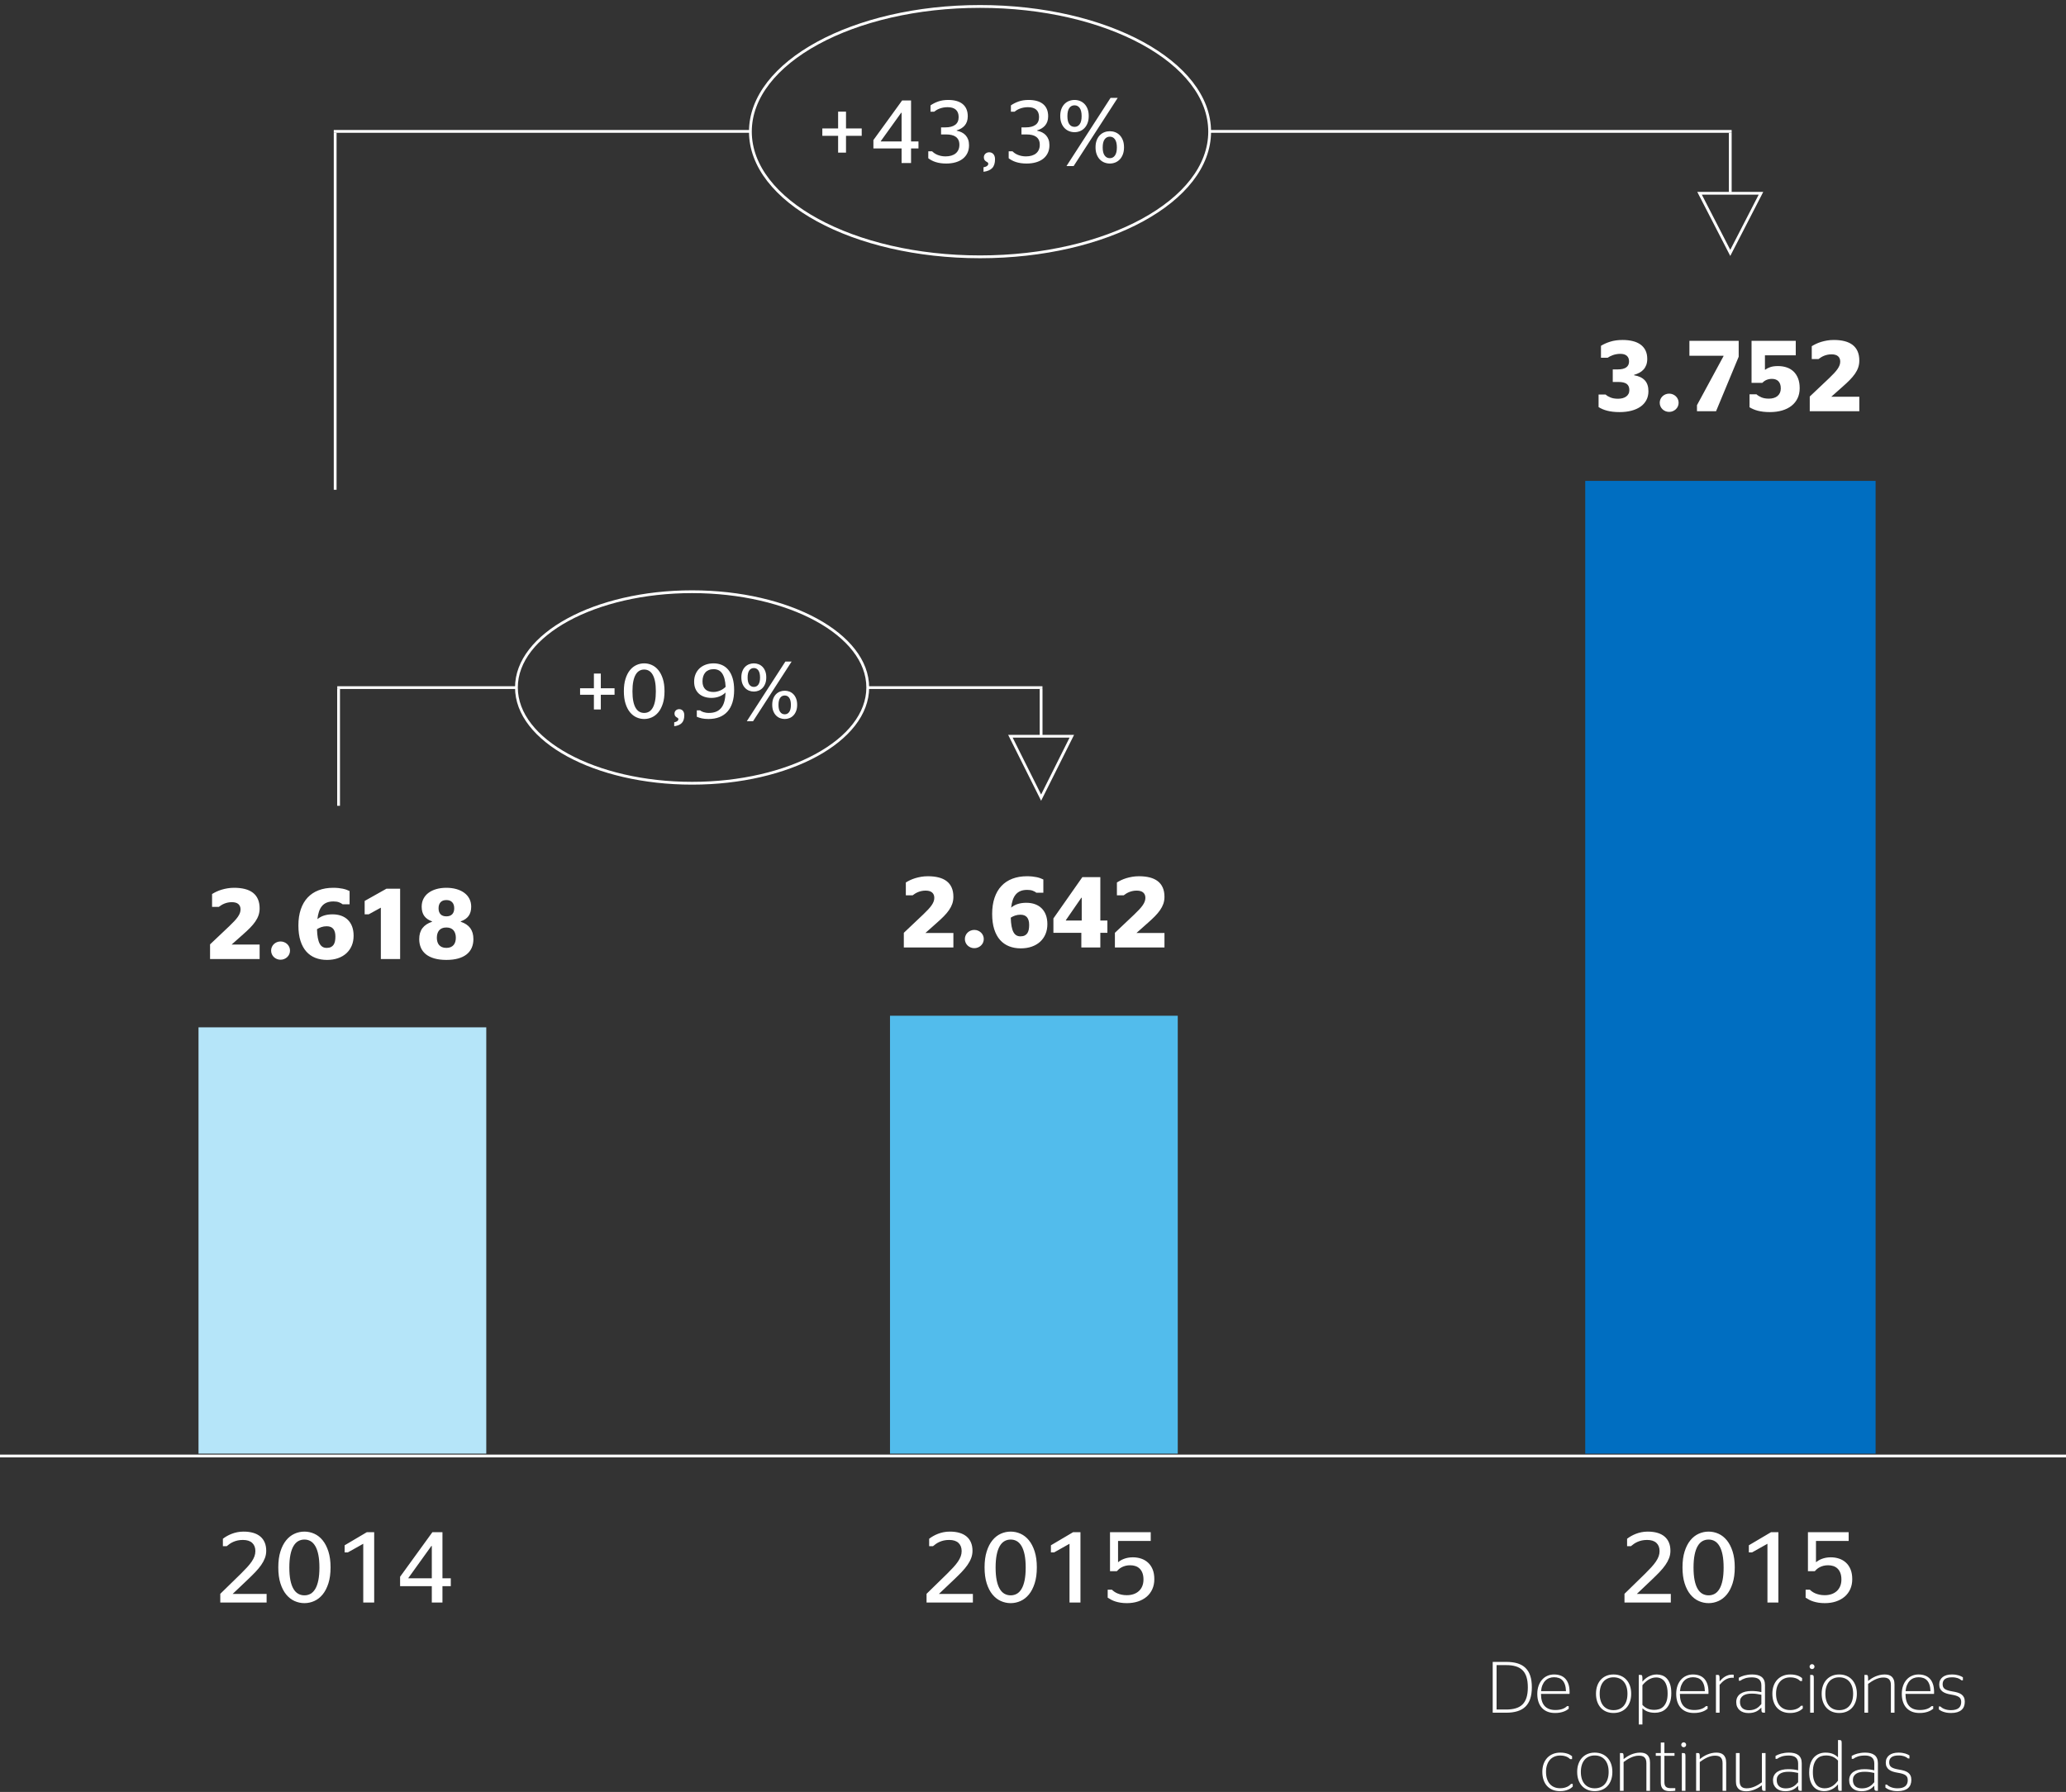 <?xml version="1.0" encoding="UTF-8" standalone="no"?>
<svg width="370px" height="321px" viewBox="0 0 370 321" version="1.1" xmlns="http://www.w3.org/2000/svg" xmlns:xlink="http://www.w3.org/1999/xlink" xmlns:sketch="http://www.bohemiancoding.com/sketch/ns">
    <rect x="0" y="0" width="370" height="321" fill="#333333" stroke="none"/>
    <!-- Generator: Sketch 3.5.2 (25235) - http://www.bohemiancoding.com/sketch -->
    <title>Group 3</title>
    <desc>Created with Sketch.</desc>
    <defs></defs>
    <g id="Page-1" stroke="none" stroke-width="1" fill="none" fill-rule="evenodd" sketch:type="MSPage">
        <g id="Artboard-1" sketch:type="MSArtboardGroup" transform="translate(-253, -184)">
            <g id="Group-3" sketch:type="MSLayerGroup" transform="translate(253, 185)">
                <g id="Group-2" sketch:type="MSShapeGroup">
                    <g id="Group">
                        <g id="Group-5">
                            <path d="M35.552,183.033 L87.087,183.033 L87.087,259.396 L35.552,259.396 L35.552,183.033 Z" id="Fill-1" fill="#B5E5F9"></path>
                            <path d="M159.39,180.956 L210.925,180.956 L210.925,259.396 L159.39,259.396 L159.39,180.956 Z" id="Fill-2" fill="#52BCEC"></path>
                            <path d="M283.901,85.146 L335.901,85.146 L335.901,259.397 L283.901,259.397 L283.901,85.146 Z" id="Fill-3" fill="#006EC1"></path>
                            <path d="M46.497,170.798 L37.62,170.798 L37.62,168.17 L41.083,164.892 C41.435,164.558 41.736,164.254 41.988,163.982 C42.24,163.71 42.447,163.456 42.608,163.222 C42.769,162.987 42.888,162.763 42.964,162.549 C43.04,162.335 43.078,162.12 43.078,161.903 C43.078,161.499 42.949,161.183 42.691,160.954 C42.434,160.726 42.041,160.611 41.514,160.611 C41.262,160.611 41.024,160.635 40.802,160.682 C40.579,160.729 40.371,160.792 40.178,160.871 C39.984,160.95 39.806,161.041 39.642,161.143 C39.478,161.246 39.328,161.35 39.193,161.455 L37.98,161.455 L37.98,159.152 C38.203,159.012 38.455,158.874 38.736,158.739 C39.018,158.605 39.325,158.486 39.659,158.383 C39.993,158.281 40.349,158.197 40.727,158.133 C41.105,158.068 41.505,158.036 41.927,158.036 C42.647,158.036 43.291,158.108 43.856,158.251 C44.421,158.395 44.9,158.618 45.293,158.919 C45.686,159.221 45.984,159.605 46.189,160.071 C46.395,160.537 46.497,161.089 46.497,161.728 C46.497,162.173 46.43,162.589 46.295,162.976 C46.16,163.362 45.965,163.739 45.71,164.105 C45.456,164.471 45.145,164.84 44.779,165.212 C44.413,165.585 43.995,165.976 43.526,166.386 L41.479,168.205 L46.497,168.205 L46.497,170.798 Z M50.241,170.921 C50.007,170.921 49.787,170.878 49.582,170.793 C49.377,170.709 49.198,170.593 49.046,170.446 C48.894,170.3 48.773,170.127 48.686,169.928 C48.598,169.729 48.554,169.515 48.554,169.286 C48.554,169.058 48.598,168.844 48.686,168.645 C48.773,168.445 48.894,168.272 49.046,168.126 C49.198,167.98 49.377,167.864 49.582,167.779 C49.787,167.694 50.007,167.651 50.241,167.651 C50.476,167.651 50.695,167.694 50.9,167.779 C51.105,167.864 51.286,167.98 51.441,168.126 C51.596,168.272 51.718,168.445 51.806,168.645 C51.894,168.844 51.937,169.058 51.937,169.286 C51.937,169.515 51.894,169.729 51.806,169.928 C51.718,170.127 51.596,170.3 51.441,170.446 C51.286,170.593 51.105,170.709 50.9,170.793 C50.695,170.878 50.476,170.921 50.241,170.921 L50.241,170.921 Z M58.556,170.956 C57.8,170.956 57.108,170.833 56.481,170.587 C55.854,170.341 55.315,169.966 54.864,169.462 C54.413,168.958 54.063,168.318 53.814,167.542 C53.565,166.765 53.44,165.847 53.44,164.786 C53.44,163.702 53.583,162.74 53.867,161.899 C54.151,161.058 54.561,160.352 55.097,159.781 C55.633,159.21 56.287,158.776 57.057,158.48 C57.828,158.184 58.699,158.036 59.672,158.036 C60.018,158.036 60.331,158.051 60.612,158.08 C60.894,158.109 61.153,158.149 61.39,158.199 C61.627,158.249 61.844,158.309 62.041,158.379 C62.237,158.449 62.426,158.528 62.607,158.616 L62.607,160.989 L61.359,160.989 C61.207,160.86 60.996,160.743 60.727,160.638 C60.457,160.532 60.123,160.48 59.725,160.48 C59.25,160.48 58.844,160.55 58.507,160.69 C58.17,160.831 57.889,161.036 57.664,161.306 C57.438,161.575 57.259,161.906 57.127,162.299 C56.996,162.691 56.9,163.143 56.842,163.652 C57.205,163.354 57.611,163.135 58.059,162.998 C58.507,162.86 59.004,162.791 59.549,162.791 C60.117,162.791 60.633,162.873 61.096,163.037 C61.559,163.201 61.956,163.444 62.287,163.767 C62.618,164.089 62.874,164.489 63.056,164.966 C63.237,165.444 63.328,165.996 63.328,166.623 C63.328,167.273 63.217,167.864 62.994,168.394 C62.771,168.924 62.454,169.38 62.041,169.761 C61.627,170.142 61.126,170.436 60.538,170.644 C59.949,170.852 59.288,170.956 58.556,170.956 L58.556,170.956 Z M58.503,164.927 C58.157,164.927 57.836,164.978 57.541,165.081 C57.245,165.183 56.988,165.308 56.771,165.454 C56.789,166.064 56.837,166.581 56.916,167.005 C56.996,167.43 57.107,167.776 57.25,168.043 C57.394,168.309 57.57,168.502 57.778,168.623 C57.986,168.743 58.228,168.803 58.503,168.803 C58.802,168.803 59.052,168.754 59.254,168.658 C59.457,168.561 59.618,168.423 59.738,168.245 C59.858,168.066 59.943,167.852 59.993,167.603 C60.042,167.354 60.067,167.074 60.067,166.764 C60.067,166.16 59.94,165.703 59.685,165.393 C59.43,165.082 59.036,164.927 58.503,164.927 L58.503,164.927 Z M68.206,170.798 L68.206,161.596 L66.026,162.791 L65.306,162.791 L65.306,160.392 L69.217,158.194 L71.66,158.194 L71.66,170.798 L68.206,170.798 Z M79.939,170.956 C79.137,170.956 78.432,170.871 77.826,170.701 C77.219,170.531 76.712,170.287 76.305,169.967 C75.898,169.648 75.592,169.257 75.387,168.794 C75.182,168.331 75.079,167.81 75.079,167.23 C75.079,166.427 75.271,165.772 75.655,165.265 C76.039,164.758 76.611,164.376 77.373,164.118 L77.373,164.048 C76.752,163.831 76.288,163.509 75.98,163.081 C75.672,162.653 75.519,162.1 75.519,161.42 C75.519,160.893 75.625,160.419 75.839,160.001 C76.053,159.582 76.355,159.227 76.745,158.937 C77.134,158.647 77.6,158.424 78.142,158.269 C78.684,158.114 79.283,158.036 79.939,158.036 C80.596,158.036 81.196,158.114 81.741,158.269 C82.286,158.424 82.755,158.647 83.147,158.937 C83.54,159.227 83.845,159.582 84.062,160.001 C84.278,160.419 84.387,160.893 84.387,161.42 C84.387,162.1 84.231,162.653 83.921,163.081 C83.61,163.509 83.142,163.831 82.515,164.048 L82.515,164.118 C83.282,164.376 83.852,164.758 84.224,165.265 C84.596,165.772 84.782,166.427 84.782,167.23 C84.782,167.81 84.68,168.331 84.475,168.794 C84.27,169.257 83.965,169.648 83.561,169.967 C83.156,170.287 82.652,170.531 82.049,170.701 C81.445,170.871 80.742,170.956 79.939,170.956 L79.939,170.956 Z M79.939,168.803 C80.244,168.803 80.503,168.756 80.717,168.662 C80.931,168.568 81.105,168.441 81.24,168.28 C81.375,168.119 81.475,167.927 81.539,167.704 C81.604,167.481 81.636,167.241 81.636,166.983 C81.636,166.726 81.604,166.485 81.539,166.263 C81.475,166.04 81.375,165.845 81.24,165.678 C81.105,165.511 80.931,165.381 80.717,165.287 C80.503,165.193 80.244,165.147 79.939,165.147 C79.635,165.147 79.374,165.193 79.157,165.287 C78.94,165.381 78.765,165.511 78.63,165.678 C78.495,165.845 78.395,166.04 78.331,166.263 C78.267,166.485 78.234,166.726 78.234,166.983 C78.234,167.241 78.267,167.481 78.331,167.704 C78.395,167.927 78.495,168.119 78.63,168.28 C78.765,168.441 78.94,168.568 79.157,168.662 C79.374,168.756 79.635,168.803 79.939,168.803 L79.939,168.803 Z M79.939,163.151 C80.396,163.151 80.745,163.025 80.985,162.773 C81.226,162.522 81.346,162.167 81.346,161.71 C81.346,161.247 81.226,160.885 80.985,160.625 C80.745,160.364 80.396,160.233 79.939,160.233 C79.482,160.233 79.135,160.364 78.898,160.625 C78.661,160.885 78.542,161.247 78.542,161.71 C78.542,162.167 78.661,162.522 78.898,162.773 C79.135,163.025 79.482,163.151 79.939,163.151 L79.939,163.151 Z" id="2.618-" fill="#FFFFFF"></path>
                            <path d="M170.743,168.728 L161.866,168.728 L161.866,166.1 L165.329,162.822 C165.681,162.488 165.982,162.184 166.234,161.912 C166.486,161.64 166.693,161.386 166.854,161.152 C167.015,160.917 167.134,160.693 167.21,160.479 C167.286,160.265 167.324,160.05 167.324,159.833 C167.324,159.429 167.195,159.113 166.937,158.884 C166.68,158.656 166.287,158.541 165.76,158.541 C165.508,158.541 165.27,158.565 165.048,158.612 C164.825,158.659 164.617,158.722 164.424,158.801 C164.23,158.88 164.052,158.971 163.888,159.073 C163.724,159.176 163.574,159.28 163.439,159.385 L162.226,159.385 L162.226,157.082 C162.449,156.942 162.701,156.804 162.982,156.669 C163.264,156.535 163.571,156.416 163.905,156.313 C164.239,156.211 164.595,156.127 164.973,156.063 C165.351,155.998 165.751,155.966 166.173,155.966 C166.893,155.966 167.537,156.038 168.102,156.181 C168.667,156.325 169.146,156.548 169.539,156.849 C169.932,157.151 170.23,157.535 170.435,158.001 C170.641,158.467 170.743,159.019 170.743,159.658 C170.743,160.103 170.676,160.519 170.541,160.906 C170.406,161.292 170.211,161.669 169.956,162.035 C169.702,162.401 169.391,162.77 169.025,163.142 C168.659,163.515 168.241,163.906 167.772,164.316 L165.725,166.135 L170.743,166.135 L170.743,168.728 Z M174.487,168.851 C174.253,168.851 174.033,168.808 173.828,168.723 C173.623,168.639 173.444,168.523 173.292,168.376 C173.14,168.23 173.019,168.057 172.932,167.858 C172.844,167.659 172.8,167.445 172.8,167.216 C172.8,166.988 172.844,166.774 172.932,166.575 C173.019,166.375 173.14,166.202 173.292,166.056 C173.444,165.91 173.623,165.794 173.828,165.709 C174.033,165.624 174.253,165.581 174.487,165.581 C174.722,165.581 174.941,165.624 175.146,165.709 C175.351,165.794 175.532,165.91 175.687,166.056 C175.842,166.202 175.964,166.375 176.052,166.575 C176.14,166.774 176.183,166.988 176.183,167.216 C176.183,167.445 176.14,167.659 176.052,167.858 C175.964,168.057 175.842,168.23 175.687,168.376 C175.532,168.523 175.351,168.639 175.146,168.723 C174.941,168.808 174.722,168.851 174.487,168.851 L174.487,168.851 Z M182.802,168.886 C182.046,168.886 181.354,168.763 180.727,168.517 C180.1,168.271 179.561,167.896 179.11,167.392 C178.659,166.888 178.309,166.248 178.06,165.472 C177.811,164.695 177.686,163.777 177.686,162.716 C177.686,161.632 177.829,160.67 178.113,159.829 C178.397,158.988 178.807,158.282 179.343,157.711 C179.879,157.14 180.533,156.706 181.303,156.41 C182.074,156.114 182.945,155.966 183.918,155.966 C184.264,155.966 184.577,155.981 184.858,156.01 C185.14,156.039 185.399,156.079 185.636,156.129 C185.873,156.179 186.09,156.239 186.287,156.309 C186.483,156.379 186.672,156.458 186.853,156.546 L186.853,158.919 L185.605,158.919 C185.453,158.79 185.242,158.673 184.973,158.568 C184.703,158.462 184.369,158.41 183.971,158.41 C183.496,158.41 183.09,158.48 182.753,158.62 C182.416,158.761 182.135,158.966 181.91,159.236 C181.684,159.505 181.505,159.836 181.373,160.229 C181.242,160.621 181.146,161.073 181.088,161.582 C181.451,161.284 181.857,161.065 182.305,160.928 C182.753,160.79 183.25,160.721 183.795,160.721 C184.363,160.721 184.879,160.803 185.342,160.967 C185.805,161.131 186.202,161.374 186.533,161.697 C186.864,162.019 187.12,162.419 187.302,162.896 C187.483,163.374 187.574,163.926 187.574,164.553 C187.574,165.203 187.463,165.794 187.24,166.324 C187.017,166.854 186.7,167.31 186.287,167.691 C185.873,168.072 185.372,168.366 184.784,168.574 C184.195,168.782 183.534,168.886 182.802,168.886 L182.802,168.886 Z M182.749,162.857 C182.403,162.857 182.082,162.908 181.787,163.011 C181.491,163.113 181.234,163.238 181.017,163.384 C181.035,163.994 181.083,164.511 181.162,164.935 C181.242,165.36 181.353,165.706 181.496,165.973 C181.64,166.239 181.816,166.432 182.024,166.553 C182.232,166.673 182.474,166.733 182.749,166.733 C183.048,166.733 183.298,166.684 183.5,166.588 C183.703,166.491 183.864,166.353 183.984,166.175 C184.104,165.996 184.189,165.782 184.239,165.533 C184.288,165.284 184.313,165.004 184.313,164.694 C184.313,164.09 184.186,163.633 183.931,163.323 C183.676,163.012 183.282,162.857 182.749,162.857 L182.749,162.857 Z M193.656,168.728 L193.656,166.1 L188.655,166.1 L188.655,163.525 L193.841,156.124 L197.058,156.124 L197.058,163.903 L198.323,163.903 L198.323,166.1 L197.058,166.1 L197.058,168.728 L193.656,168.728 Z M190.888,163.903 L193.726,163.903 L193.726,159.816 L193.656,159.816 L190.888,163.832 L190.888,163.903 Z M208.545,168.728 L199.668,168.728 L199.668,166.1 L203.131,162.822 C203.482,162.488 203.784,162.184 204.036,161.912 C204.288,161.64 204.495,161.386 204.656,161.152 C204.817,160.917 204.935,160.693 205.012,160.479 C205.088,160.265 205.126,160.05 205.126,159.833 C205.126,159.429 204.997,159.113 204.739,158.884 C204.481,158.656 204.089,158.541 203.561,158.541 C203.309,158.541 203.072,158.565 202.85,158.612 C202.627,158.659 202.419,158.722 202.225,158.801 C202.032,158.88 201.853,158.971 201.689,159.073 C201.525,159.176 201.376,159.28 201.241,159.385 L200.028,159.385 L200.028,157.082 C200.251,156.942 200.503,156.804 200.784,156.669 C201.065,156.535 201.373,156.416 201.707,156.313 C202.041,156.211 202.397,156.127 202.775,156.063 C203.153,155.998 203.553,155.966 203.975,155.966 C204.695,155.966 205.338,156.038 205.904,156.181 C206.469,156.325 206.948,156.548 207.341,156.849 C207.733,157.151 208.032,157.535 208.237,158.001 C208.442,158.467 208.545,159.019 208.545,159.658 C208.545,160.103 208.477,160.519 208.343,160.906 C208.208,161.292 208.013,161.669 207.758,162.035 C207.503,162.401 207.193,162.77 206.827,163.142 C206.46,163.515 206.043,163.906 205.574,164.316 L203.526,166.135 L208.545,166.135 L208.545,168.728 Z" id="2.642-" fill="#FFFFFF"></path>
                            <path d="M290.05,72.82 C289.593,72.82 289.182,72.798 288.815,72.754 C288.449,72.71 288.115,72.649 287.813,72.57 C287.512,72.49 287.236,72.397 286.987,72.288 C286.738,72.18 286.505,72.058 286.289,71.924 L286.289,69.674 L287.554,69.674 C287.759,69.873 288.048,70.049 288.42,70.201 C288.792,70.353 289.242,70.429 289.769,70.429 C290.056,70.429 290.324,70.397 290.573,70.333 C290.822,70.268 291.038,70.172 291.219,70.043 C291.401,69.914 291.543,69.753 291.645,69.559 C291.748,69.366 291.799,69.14 291.799,68.883 C291.799,68.373 291.641,68.002 291.325,67.771 C291.008,67.539 290.513,67.424 289.839,67.424 L288.829,67.424 L288.829,65.174 L289.725,65.174 C290.405,65.174 290.912,65.052 291.246,64.809 C291.58,64.566 291.747,64.213 291.747,63.75 C291.747,63.31 291.615,62.973 291.351,62.739 C291.087,62.505 290.698,62.387 290.182,62.387 C289.936,62.387 289.7,62.408 289.475,62.449 C289.249,62.49 289.041,62.544 288.851,62.612 C288.66,62.679 288.486,62.754 288.328,62.836 C288.169,62.918 288.032,63 287.915,63.082 L286.719,63.082 L286.719,60.946 C287.2,60.647 287.759,60.398 288.398,60.199 C289.037,60 289.769,59.9 290.595,59.9 C291.251,59.9 291.851,59.966 292.393,60.098 C292.935,60.23 293.399,60.433 293.786,60.709 C294.172,60.984 294.473,61.336 294.686,61.763 C294.9,62.191 295.007,62.698 295.007,63.284 C295.007,63.694 294.95,64.054 294.836,64.365 C294.722,64.676 294.562,64.947 294.357,65.178 C294.152,65.409 293.904,65.604 293.614,65.762 C293.324,65.921 293,66.05 292.643,66.149 L292.643,66.22 C293.481,66.354 294.12,66.655 294.559,67.12 C294.998,67.586 295.218,68.238 295.218,69.076 C295.218,69.679 295.094,70.214 294.845,70.68 C294.596,71.146 294.244,71.537 293.79,71.853 C293.336,72.17 292.792,72.41 292.16,72.574 C291.527,72.738 290.824,72.82 290.05,72.82 L290.05,72.82 Z M298.927,72.785 C298.693,72.785 298.473,72.742 298.268,72.657 C298.063,72.573 297.884,72.457 297.732,72.31 C297.58,72.164 297.459,71.991 297.372,71.792 C297.284,71.593 297.24,71.379 297.24,71.15 C297.24,70.922 297.284,70.708 297.372,70.509 C297.459,70.309 297.58,70.136 297.732,69.99 C297.884,69.844 298.063,69.728 298.268,69.643 C298.473,69.558 298.693,69.515 298.927,69.515 C299.162,69.515 299.381,69.558 299.586,69.643 C299.791,69.728 299.972,69.844 300.127,69.99 C300.282,70.136 300.404,70.309 300.492,70.509 C300.58,70.708 300.623,70.922 300.623,71.15 C300.623,71.379 300.58,71.593 300.492,71.792 C300.404,71.991 300.282,72.164 300.127,72.31 C299.972,72.457 299.791,72.573 299.586,72.657 C299.381,72.742 299.162,72.785 298.927,72.785 L298.927,72.785 Z M303.911,71.581 L308.665,62.801 L308.665,62.73 L302.557,62.73 L302.557,60.058 L311.381,60.058 L311.381,62.906 L307.33,72.662 L303.911,72.662 L303.911,71.581 Z M322.306,68.54 C322.306,69.208 322.18,69.807 321.928,70.337 C321.676,70.867 321.317,71.317 320.852,71.686 C320.386,72.055 319.823,72.337 319.164,72.53 C318.505,72.723 317.771,72.82 316.962,72.82 C316.535,72.82 316.148,72.8 315.802,72.759 C315.456,72.718 315.137,72.66 314.844,72.587 C314.551,72.514 314.282,72.425 314.036,72.319 C313.79,72.214 313.552,72.094 313.324,71.959 L313.324,69.638 L314.572,69.638 C314.789,69.838 315.079,70.016 315.442,70.175 C315.805,70.333 316.253,70.412 316.787,70.412 C317.103,70.412 317.393,70.372 317.657,70.293 C317.92,70.214 318.146,70.097 318.333,69.942 C318.521,69.786 318.666,69.595 318.769,69.366 C318.871,69.137 318.922,68.874 318.922,68.575 C318.922,68.276 318.883,68.018 318.804,67.802 C318.725,67.585 318.615,67.407 318.474,67.27 C318.333,67.132 318.166,67.031 317.973,66.967 C317.78,66.902 317.569,66.87 317.34,66.87 C317.112,66.87 316.908,66.892 316.729,66.936 C316.551,66.98 316.391,67.037 316.25,67.107 C316.11,67.178 315.987,67.255 315.881,67.34 C315.776,67.425 315.685,67.506 315.609,67.582 L313.684,67.582 L313.684,60.058 L321.603,60.058 L321.603,62.651 L316.083,62.651 L316.083,65.226 L316.136,65.226 C316.353,65.056 316.646,64.906 317.015,64.774 C317.384,64.642 317.853,64.576 318.421,64.576 C318.972,64.576 319.483,64.654 319.955,64.809 C320.427,64.964 320.837,65.204 321.186,65.53 C321.534,65.855 321.808,66.266 322.007,66.764 C322.206,67.262 322.306,67.854 322.306,68.54 L322.306,68.54 Z M332.985,72.662 L324.108,72.662 L324.108,70.034 L327.571,66.756 C327.922,66.422 328.224,66.118 328.476,65.846 C328.728,65.574 328.935,65.32 329.096,65.086 C329.257,64.851 329.375,64.627 329.452,64.413 C329.528,64.199 329.566,63.984 329.566,63.767 C329.566,63.363 329.437,63.047 329.179,62.818 C328.921,62.59 328.529,62.475 328.001,62.475 C327.749,62.475 327.512,62.499 327.29,62.546 C327.067,62.593 326.859,62.656 326.665,62.735 C326.472,62.814 326.293,62.905 326.129,63.007 C325.965,63.11 325.816,63.214 325.681,63.319 L324.468,63.319 L324.468,61.016 C324.691,60.876 324.943,60.738 325.224,60.603 C325.505,60.469 325.813,60.35 326.147,60.247 C326.481,60.145 326.837,60.061 327.215,59.997 C327.593,59.932 327.993,59.9 328.415,59.9 C329.135,59.9 329.778,59.972 330.344,60.115 C330.909,60.259 331.388,60.482 331.781,60.783 C332.173,61.085 332.472,61.469 332.677,61.935 C332.882,62.401 332.985,62.953 332.985,63.592 C332.985,64.037 332.917,64.453 332.783,64.84 C332.648,65.226 332.453,65.603 332.198,65.969 C331.943,66.335 331.633,66.704 331.267,67.076 C330.9,67.449 330.483,67.84 330.014,68.25 L327.966,70.069 L332.985,70.069 L332.985,72.662 Z" id="3.752-" fill="#FFFFFF"></path>
                            <path d="M47.748,286.075 L39.451,286.075 L39.451,284.51 L43.107,280.942 C43.535,280.52 43.913,280.13 44.241,279.773 C44.569,279.416 44.845,279.074 45.067,278.749 C45.29,278.424 45.457,278.107 45.568,277.8 C45.68,277.492 45.735,277.177 45.735,276.855 C45.735,276.234 45.546,275.746 45.168,275.392 C44.79,275.037 44.235,274.86 43.503,274.86 C43.163,274.86 42.851,274.891 42.567,274.952 C42.283,275.014 42.022,275.097 41.784,275.203 C41.547,275.308 41.332,275.428 41.138,275.563 C40.945,275.698 40.766,275.836 40.602,275.976 L39.917,275.976 L39.917,274.649 C40.116,274.491 40.347,274.336 40.611,274.183 C40.875,274.031 41.163,273.893 41.477,273.77 C41.79,273.647 42.126,273.549 42.483,273.476 C42.841,273.402 43.216,273.366 43.608,273.366 C44.259,273.366 44.836,273.439 45.34,273.586 C45.844,273.732 46.268,273.95 46.614,274.24 C46.96,274.53 47.223,274.889 47.405,275.317 C47.587,275.745 47.678,276.24 47.678,276.802 C47.678,277.259 47.598,277.696 47.44,278.112 C47.282,278.528 47.061,278.94 46.777,279.347 C46.492,279.754 46.154,280.164 45.762,280.577 C45.369,280.99 44.938,281.419 44.47,281.865 L41.666,284.528 L47.748,284.528 L47.748,286.075 Z M54.515,286.18 C53.9,286.18 53.31,286.053 52.744,285.798 C52.179,285.543 51.681,285.153 51.25,284.629 C50.82,284.105 50.477,283.44 50.222,282.634 C49.967,281.828 49.84,280.875 49.84,279.773 C49.84,278.677 49.967,277.727 50.222,276.921 C50.477,276.115 50.82,275.449 51.25,274.921 C51.681,274.394 52.179,274.003 52.744,273.748 C53.31,273.493 53.9,273.366 54.515,273.366 C55.131,273.366 55.721,273.493 56.286,273.748 C56.852,274.003 57.35,274.394 57.781,274.921 C58.211,275.449 58.555,276.115 58.813,276.921 C59.071,277.727 59.2,278.677 59.2,279.773 C59.2,280.875 59.071,281.828 58.813,282.634 C58.555,283.44 58.211,284.105 57.781,284.629 C57.35,285.153 56.852,285.543 56.286,285.798 C55.721,286.053 55.131,286.18 54.515,286.18 L54.515,286.18 Z M54.515,284.783 C54.92,284.783 55.286,284.69 55.614,284.506 C55.942,284.321 56.225,284.03 56.462,283.631 C56.7,283.233 56.883,282.719 57.012,282.089 C57.14,281.459 57.205,280.699 57.205,279.808 C57.205,278.912 57.14,278.147 57.012,277.514 C56.883,276.881 56.7,276.363 56.462,275.959 C56.225,275.554 55.942,275.258 55.614,275.071 C55.286,274.883 54.92,274.79 54.515,274.79 C54.111,274.79 53.743,274.883 53.412,275.071 C53.081,275.258 52.797,275.554 52.56,275.959 C52.323,276.363 52.139,276.881 52.011,277.514 C51.882,278.147 51.817,278.912 51.817,279.808 C51.817,280.699 51.882,281.459 52.011,282.089 C52.139,282.719 52.323,283.233 52.56,283.631 C52.797,284.03 53.081,284.321 53.412,284.506 C53.743,284.69 54.111,284.783 54.515,284.783 L54.515,284.783 Z M65.054,286.075 L65.054,275.545 L62.294,277.092 L61.722,277.092 L61.722,275.818 L65.695,273.471 L67.013,273.471 L67.013,286.075 L65.054,286.075 Z M77.332,286.075 L77.332,283.139 L71.654,283.139 L71.654,281.452 L77.437,273.471 L79.239,273.471 L79.239,281.733 L80.733,281.733 L80.733,283.139 L79.239,283.139 L79.239,286.075 L77.332,286.075 Z M73.131,281.733 L77.332,281.733 L77.332,275.941 L77.253,275.941 L73.131,281.68 L73.131,281.733 Z" id="2014-" fill="#FFFFFF"></path>
                            <path d="M174.234,286.075 L165.937,286.075 L165.937,284.51 L169.593,280.942 C170.021,280.52 170.399,280.13 170.727,279.773 C171.055,279.416 171.331,279.074 171.553,278.749 C171.776,278.424 171.943,278.107 172.054,277.8 C172.166,277.492 172.221,277.177 172.221,276.855 C172.221,276.234 172.032,275.746 171.654,275.392 C171.276,275.037 170.721,274.86 169.989,274.86 C169.649,274.86 169.337,274.891 169.053,274.952 C168.769,275.014 168.508,275.097 168.27,275.203 C168.033,275.308 167.818,275.428 167.624,275.563 C167.431,275.698 167.252,275.836 167.088,275.976 L166.403,275.976 L166.403,274.649 C166.602,274.491 166.833,274.336 167.097,274.183 C167.361,274.031 167.649,273.893 167.963,273.77 C168.276,273.647 168.612,273.549 168.969,273.476 C169.327,273.402 169.702,273.366 170.094,273.366 C170.745,273.366 171.322,273.439 171.826,273.586 C172.33,273.732 172.754,273.95 173.1,274.24 C173.446,274.53 173.709,274.889 173.891,275.317 C174.073,275.745 174.164,276.24 174.164,276.802 C174.164,277.259 174.084,277.696 173.926,278.112 C173.768,278.528 173.547,278.94 173.263,279.347 C172.978,279.754 172.64,280.164 172.248,280.577 C171.855,280.99 171.424,281.419 170.956,281.865 L168.152,284.528 L174.234,284.528 L174.234,286.075 Z M181.001,286.18 C180.386,286.18 179.796,286.053 179.23,285.798 C178.665,285.543 178.167,285.153 177.736,284.629 C177.306,284.105 176.963,283.44 176.708,282.634 C176.453,281.828 176.326,280.875 176.326,279.773 C176.326,278.677 176.453,277.727 176.708,276.921 C176.963,276.115 177.306,275.449 177.736,274.921 C178.167,274.394 178.665,274.003 179.23,273.748 C179.796,273.493 180.386,273.366 181.001,273.366 C181.617,273.366 182.207,273.493 182.772,273.748 C183.338,274.003 183.836,274.394 184.267,274.921 C184.697,275.449 185.041,276.115 185.299,276.921 C185.557,277.727 185.686,278.677 185.686,279.773 C185.686,280.875 185.557,281.828 185.299,282.634 C185.041,283.44 184.697,284.105 184.267,284.629 C183.836,285.153 183.338,285.543 182.772,285.798 C182.207,286.053 181.617,286.18 181.001,286.18 L181.001,286.18 Z M181.001,284.783 C181.406,284.783 181.772,284.69 182.1,284.506 C182.428,284.321 182.711,284.03 182.948,283.631 C183.186,283.233 183.369,282.719 183.498,282.089 C183.626,281.459 183.691,280.699 183.691,279.808 C183.691,278.912 183.626,278.147 183.498,277.514 C183.369,276.881 183.186,276.363 182.948,275.959 C182.711,275.554 182.428,275.258 182.1,275.071 C181.772,274.883 181.406,274.79 181.001,274.79 C180.597,274.79 180.229,274.883 179.898,275.071 C179.567,275.258 179.283,275.554 179.046,275.959 C178.809,276.363 178.625,276.881 178.497,277.514 C178.368,278.147 178.303,278.912 178.303,279.808 C178.303,280.699 178.368,281.459 178.497,282.089 C178.625,282.719 178.809,283.233 179.046,283.631 C179.283,284.03 179.567,284.321 179.898,284.506 C180.229,284.69 180.597,284.783 181.001,284.783 L181.001,284.783 Z M191.54,286.075 L191.54,275.545 L188.78,277.092 L188.208,277.092 L188.208,275.818 L192.181,273.471 L193.499,273.471 L193.499,286.075 L191.54,286.075 Z M206.727,281.882 C206.727,282.55 206.607,283.149 206.367,283.68 C206.126,284.21 205.79,284.66 205.356,285.029 C204.922,285.398 204.405,285.682 203.805,285.881 C203.204,286.081 202.541,286.18 201.814,286.18 C201.404,286.18 201.032,286.154 200.698,286.101 C200.364,286.048 200.058,285.978 199.779,285.89 C199.501,285.802 199.248,285.698 199.019,285.578 C198.791,285.458 198.577,285.331 198.377,285.196 L198.377,283.772 L199.133,283.772 C199.256,283.895 199.401,284.015 199.568,284.132 C199.735,284.25 199.929,284.354 200.148,284.444 C200.368,284.535 200.614,284.61 200.887,284.669 C201.159,284.727 201.462,284.756 201.796,284.756 C202.242,284.756 202.647,284.693 203.014,284.567 C203.38,284.441 203.695,284.258 203.958,284.018 C204.222,283.778 204.426,283.483 204.569,283.135 C204.713,282.786 204.785,282.392 204.785,281.953 C204.785,281.502 204.725,281.115 204.604,280.793 C204.484,280.47 204.317,280.205 204.103,279.997 C203.89,279.789 203.638,279.637 203.348,279.54 C203.058,279.443 202.746,279.395 202.412,279.395 C202.101,279.395 201.821,279.427 201.572,279.492 C201.323,279.556 201.101,279.64 200.904,279.742 C200.708,279.845 200.537,279.959 200.39,280.085 C200.244,280.211 200.118,280.336 200.012,280.459 L198.791,280.459 L198.791,273.471 L206.085,273.471 L206.085,275.044 L200.232,275.044 L200.232,278.824 L200.285,278.824 C200.39,278.73 200.525,278.633 200.689,278.534 C200.853,278.434 201.045,278.342 201.265,278.257 C201.484,278.172 201.729,278.103 201.999,278.05 C202.268,277.998 202.561,277.971 202.877,277.971 C203.405,277.971 203.901,278.049 204.367,278.204 C204.833,278.359 205.242,278.597 205.593,278.916 C205.945,279.235 206.222,279.641 206.424,280.133 C206.626,280.626 206.727,281.209 206.727,281.882 L206.727,281.882 Z" id="2015-" fill="#FFFFFF"></path>
                            <path d="M299.226,286.075 L290.929,286.075 L290.929,284.51 L294.585,280.942 C295.013,280.52 295.391,280.13 295.719,279.773 C296.047,279.416 296.323,279.074 296.545,278.749 C296.768,278.424 296.935,278.107 297.046,277.8 C297.158,277.492 297.213,277.177 297.213,276.855 C297.213,276.234 297.024,275.746 296.646,275.392 C296.268,275.037 295.713,274.86 294.981,274.86 C294.641,274.86 294.329,274.891 294.045,274.952 C293.761,275.014 293.5,275.097 293.262,275.203 C293.025,275.308 292.81,275.428 292.616,275.563 C292.423,275.698 292.244,275.836 292.08,275.976 L291.395,275.976 L291.395,274.649 C291.594,274.491 291.825,274.336 292.089,274.183 C292.353,274.031 292.641,273.893 292.955,273.77 C293.268,273.647 293.604,273.549 293.961,273.476 C294.319,273.402 294.694,273.366 295.086,273.366 C295.737,273.366 296.314,273.439 296.818,273.586 C297.322,273.732 297.746,273.95 298.092,274.24 C298.438,274.53 298.701,274.889 298.883,275.317 C299.065,275.745 299.156,276.24 299.156,276.802 C299.156,277.259 299.076,277.696 298.918,278.112 C298.76,278.528 298.539,278.94 298.255,279.347 C297.97,279.754 297.632,280.164 297.24,280.577 C296.847,280.99 296.416,281.419 295.948,281.865 L293.144,284.528 L299.226,284.528 L299.226,286.075 Z M305.993,286.18 C305.378,286.18 304.788,286.053 304.222,285.798 C303.657,285.543 303.159,285.153 302.728,284.629 C302.298,284.105 301.955,283.44 301.7,282.634 C301.445,281.828 301.318,280.875 301.318,279.773 C301.318,278.677 301.445,277.727 301.7,276.921 C301.955,276.115 302.298,275.449 302.728,274.921 C303.159,274.394 303.657,274.003 304.222,273.748 C304.788,273.493 305.378,273.366 305.993,273.366 C306.609,273.366 307.199,273.493 307.764,273.748 C308.33,274.003 308.828,274.394 309.259,274.921 C309.689,275.449 310.033,276.115 310.291,276.921 C310.549,277.727 310.678,278.677 310.678,279.773 C310.678,280.875 310.549,281.828 310.291,282.634 C310.033,283.44 309.689,284.105 309.259,284.629 C308.828,285.153 308.33,285.543 307.764,285.798 C307.199,286.053 306.609,286.18 305.993,286.18 L305.993,286.18 Z M305.993,284.783 C306.398,284.783 306.764,284.69 307.092,284.506 C307.42,284.321 307.703,284.03 307.94,283.631 C308.178,283.233 308.361,282.719 308.49,282.089 C308.618,281.459 308.683,280.699 308.683,279.808 C308.683,278.912 308.618,278.147 308.49,277.514 C308.361,276.881 308.178,276.363 307.94,275.959 C307.703,275.554 307.42,275.258 307.092,275.071 C306.764,274.883 306.398,274.79 305.993,274.79 C305.589,274.79 305.221,274.883 304.89,275.071 C304.559,275.258 304.275,275.554 304.038,275.959 C303.801,276.363 303.617,276.881 303.489,277.514 C303.36,278.147 303.295,278.912 303.295,279.808 C303.295,280.699 303.36,281.459 303.489,282.089 C303.617,282.719 303.801,283.233 304.038,283.631 C304.275,284.03 304.559,284.321 304.89,284.506 C305.221,284.69 305.589,284.783 305.993,284.783 L305.993,284.783 Z M316.532,286.075 L316.532,275.545 L313.772,277.092 L313.2,277.092 L313.2,275.818 L317.173,273.471 L318.491,273.471 L318.491,286.075 L316.532,286.075 Z M331.719,281.882 C331.719,282.55 331.599,283.149 331.359,283.68 C331.118,284.21 330.782,284.66 330.348,285.029 C329.914,285.398 329.397,285.682 328.797,285.881 C328.196,286.081 327.533,286.18 326.806,286.18 C326.396,286.18 326.024,286.154 325.69,286.101 C325.356,286.048 325.05,285.978 324.771,285.89 C324.493,285.802 324.24,285.698 324.011,285.578 C323.783,285.458 323.569,285.331 323.369,285.196 L323.369,283.772 L324.125,283.772 C324.248,283.895 324.393,284.015 324.56,284.132 C324.727,284.25 324.921,284.354 325.14,284.444 C325.36,284.535 325.606,284.61 325.879,284.669 C326.151,284.727 326.454,284.756 326.788,284.756 C327.234,284.756 327.639,284.693 328.006,284.567 C328.372,284.441 328.687,284.258 328.95,284.018 C329.214,283.778 329.418,283.483 329.561,283.135 C329.705,282.786 329.777,282.392 329.777,281.953 C329.777,281.502 329.717,281.115 329.596,280.793 C329.476,280.47 329.309,280.205 329.095,279.997 C328.882,279.789 328.63,279.637 328.34,279.54 C328.05,279.443 327.738,279.395 327.404,279.395 C327.093,279.395 326.813,279.427 326.564,279.492 C326.315,279.556 326.093,279.64 325.896,279.742 C325.7,279.845 325.529,279.959 325.382,280.085 C325.236,280.211 325.11,280.336 325.004,280.459 L323.783,280.459 L323.783,273.471 L331.077,273.471 L331.077,275.044 L325.224,275.044 L325.224,278.824 L325.277,278.824 C325.382,278.73 325.517,278.633 325.681,278.534 C325.845,278.434 326.037,278.342 326.257,278.257 C326.476,278.172 326.721,278.103 326.991,278.05 C327.26,277.998 327.553,277.971 327.869,277.971 C328.397,277.971 328.893,278.049 329.359,278.204 C329.825,278.359 330.234,278.597 330.585,278.916 C330.937,279.235 331.214,279.641 331.416,280.133 C331.618,280.626 331.719,281.209 331.719,281.882 L331.719,281.882 Z" id="2015-" fill="#FFFFFF"></path>
                            <path d="M267.329,296.705 L269.76,296.705 C270.509,296.705 271.169,296.789 271.741,296.958 C272.312,297.128 272.79,297.395 273.175,297.761 C273.56,298.127 273.85,298.597 274.045,299.171 C274.24,299.744 274.337,300.435 274.337,301.243 C274.337,302.051 274.24,302.743 274.045,303.319 C273.85,303.894 273.56,304.366 273.175,304.734 C272.79,305.103 272.311,305.373 271.738,305.547 C271.164,305.72 270.501,305.807 269.748,305.807 L267.329,305.807 L267.329,296.705 Z M269.748,305.236 C270.404,305.236 270.975,305.163 271.461,305.017 C271.948,304.871 272.351,304.639 272.671,304.322 C272.99,304.004 273.228,303.594 273.385,303.09 C273.541,302.587 273.62,301.975 273.62,301.256 C273.62,300.541 273.541,299.931 273.385,299.428 C273.228,298.924 272.99,298.514 272.671,298.196 C272.351,297.879 271.948,297.647 271.461,297.501 C270.975,297.355 270.404,297.282 269.748,297.282 L268.021,297.282 L268.021,305.236 L269.748,305.236 Z M275.975,302.443 C275.975,303.399 276.192,304.119 276.625,304.601 C277.059,305.083 277.701,305.325 278.552,305.325 C278.823,305.325 279.067,305.306 279.285,305.268 C279.503,305.229 279.699,305.178 279.872,305.112 C280.046,305.046 280.197,304.971 280.326,304.887 C280.455,304.802 280.564,304.715 280.653,304.626 L280.939,304.626 L280.939,305.103 C280.82,305.2 280.684,305.293 280.529,305.382 C280.375,305.471 280.197,305.551 279.996,305.623 C279.795,305.695 279.57,305.752 279.32,305.794 C279.07,305.837 278.791,305.858 278.482,305.858 C277.974,305.858 277.523,305.779 277.13,305.62 C276.736,305.461 276.405,305.234 276.137,304.937 C275.868,304.641 275.664,304.283 275.524,303.862 C275.384,303.44 275.314,302.968 275.314,302.443 C275.314,301.91 275.39,301.428 275.54,300.999 C275.69,300.569 275.898,300.203 276.165,299.901 C276.432,299.598 276.749,299.365 277.117,299.202 C277.485,299.039 277.885,298.958 278.317,298.958 C278.732,298.958 279.11,299.019 279.453,299.142 C279.796,299.265 280.089,299.455 280.332,299.713 C280.576,299.971 280.764,300.301 280.897,300.7 C281.031,301.1 281.097,301.575 281.097,302.125 C281.097,302.193 281.095,302.259 281.091,302.322 C281.087,302.386 281.085,302.426 281.085,302.443 L275.975,302.443 Z M278.317,299.453 C278.004,299.453 277.714,299.505 277.447,299.609 C277.181,299.712 276.946,299.868 276.743,300.075 C276.54,300.283 276.372,300.543 276.241,300.856 C276.11,301.169 276.025,301.533 275.987,301.948 L280.45,301.948 C280.437,301.495 280.378,301.111 280.272,300.796 C280.166,300.48 280.021,300.223 279.837,300.024 C279.653,299.825 279.432,299.681 279.174,299.59 C278.916,299.499 278.63,299.453 278.317,299.453 L278.317,299.453 Z M288.968,305.858 C288.499,305.858 288.071,305.779 287.686,305.62 C287.301,305.461 286.971,305.234 286.696,304.937 C286.421,304.641 286.207,304.28 286.055,303.855 C285.902,303.43 285.826,302.949 285.826,302.411 C285.826,301.878 285.902,301.399 286.055,300.973 C286.207,300.548 286.421,300.186 286.696,299.888 C286.971,299.59 287.301,299.36 287.686,299.199 C288.071,299.038 288.499,298.958 288.968,298.958 C289.442,298.958 289.874,299.038 290.263,299.199 C290.653,299.36 290.985,299.59 291.26,299.888 C291.535,300.186 291.749,300.548 291.901,300.973 C292.053,301.399 292.129,301.878 292.129,302.411 C292.129,302.949 292.053,303.43 291.901,303.855 C291.749,304.28 291.535,304.641 291.26,304.937 C290.985,305.234 290.653,305.461 290.263,305.62 C289.874,305.779 289.442,305.858 288.968,305.858 L288.968,305.858 Z M288.968,305.35 C289.353,305.35 289.7,305.284 290.009,305.153 C290.318,305.022 290.581,304.831 290.796,304.579 C291.012,304.327 291.177,304.019 291.292,303.655 C291.406,303.291 291.463,302.877 291.463,302.411 C291.463,301.95 291.406,301.537 291.292,301.173 C291.177,300.809 291.012,300.5 290.796,300.247 C290.581,299.993 290.318,299.799 290.009,299.666 C289.7,299.532 289.353,299.466 288.968,299.466 C288.587,299.466 288.244,299.532 287.937,299.666 C287.63,299.799 287.369,299.993 287.153,300.247 C286.937,300.5 286.772,300.809 286.658,301.173 C286.543,301.537 286.486,301.95 286.486,302.411 C286.486,302.877 286.543,303.291 286.658,303.655 C286.772,304.019 286.937,304.327 287.153,304.579 C287.369,304.831 287.63,305.022 287.937,305.153 C288.244,305.284 288.587,305.35 288.968,305.35 L288.968,305.35 Z M294.142,300.24 C294.273,300.084 294.425,299.929 294.599,299.777 C294.772,299.624 294.966,299.488 295.179,299.367 C295.393,299.247 295.627,299.148 295.881,299.072 C296.135,298.996 296.412,298.958 296.712,298.958 C297.034,298.958 297.35,299.012 297.661,299.12 C297.972,299.228 298.251,299.41 298.496,299.666 C298.742,299.922 298.939,300.265 299.09,300.694 C299.24,301.124 299.315,301.662 299.315,302.31 C299.315,302.978 299.229,303.538 299.058,303.988 C298.887,304.439 298.662,304.8 298.385,305.071 C298.108,305.342 297.796,305.534 297.449,305.648 C297.102,305.763 296.753,305.82 296.401,305.82 C296.131,305.82 295.885,305.801 295.665,305.763 C295.445,305.725 295.244,305.671 295.062,305.601 C294.88,305.531 294.714,305.447 294.564,305.35 C294.414,305.253 294.273,305.145 294.142,305.026 L294.142,307.915 L293.488,307.915 L293.488,299.034 L293.793,299.034 C293.864,299.034 293.923,299.042 293.967,299.056 C294.012,299.071 294.046,299.102 294.072,299.148 C294.097,299.195 294.115,299.263 294.126,299.352 C294.136,299.44 294.142,299.559 294.142,299.707 L294.142,300.24 Z M296.611,299.491 C296.336,299.491 296.081,299.53 295.846,299.609 C295.611,299.687 295.391,299.792 295.186,299.923 C294.981,300.054 294.791,300.202 294.618,300.367 C294.444,300.532 294.286,300.704 294.142,300.881 L294.142,304.404 C294.273,304.552 294.414,304.681 294.564,304.791 C294.714,304.901 294.876,304.995 295.049,305.071 C295.223,305.147 295.411,305.204 295.614,305.242 C295.817,305.28 296.042,305.299 296.287,305.299 C296.566,305.299 296.847,305.257 297.128,305.172 C297.41,305.088 297.664,304.935 297.89,304.715 C298.116,304.495 298.3,304.196 298.442,303.817 C298.584,303.438 298.655,302.957 298.655,302.373 C298.655,301.988 298.626,301.649 298.569,301.357 C298.512,301.065 298.434,300.813 298.334,300.599 C298.235,300.385 298.118,300.207 297.985,300.066 C297.852,299.924 297.71,299.811 297.56,299.726 C297.41,299.641 297.253,299.581 297.09,299.545 C296.927,299.509 296.767,299.491 296.611,299.491 L296.611,299.491 Z M300.851,302.443 C300.851,303.399 301.068,304.119 301.502,304.601 C301.936,305.083 302.578,305.325 303.428,305.325 C303.699,305.325 303.943,305.306 304.161,305.268 C304.379,305.229 304.575,305.178 304.749,305.112 C304.922,305.046 305.073,304.971 305.202,304.887 C305.331,304.802 305.44,304.715 305.529,304.626 L305.815,304.626 L305.815,305.103 C305.696,305.2 305.56,305.293 305.406,305.382 C305.251,305.471 305.073,305.551 304.872,305.623 C304.671,305.695 304.446,305.752 304.196,305.794 C303.947,305.837 303.667,305.858 303.358,305.858 C302.851,305.858 302.4,305.779 302.006,305.62 C301.613,305.461 301.282,305.234 301.013,304.937 C300.744,304.641 300.54,304.283 300.4,303.862 C300.261,303.44 300.191,302.968 300.191,302.443 C300.191,301.91 300.266,301.428 300.416,300.999 C300.567,300.569 300.775,300.203 301.042,299.901 C301.308,299.598 301.626,299.365 301.994,299.202 C302.362,299.039 302.762,298.958 303.193,298.958 C303.608,298.958 303.987,299.019 304.33,299.142 C304.672,299.265 304.965,299.455 305.209,299.713 C305.452,299.971 305.64,300.301 305.774,300.7 C305.907,301.1 305.974,301.575 305.974,302.125 C305.974,302.193 305.972,302.259 305.967,302.322 C305.963,302.386 305.961,302.426 305.961,302.443 L300.851,302.443 Z M303.193,299.453 C302.88,299.453 302.59,299.505 302.324,299.609 C302.057,299.712 301.822,299.868 301.619,300.075 C301.416,300.283 301.249,300.543 301.118,300.856 C300.987,301.169 300.902,301.533 300.864,301.948 L305.326,301.948 C305.314,301.495 305.254,301.111 305.148,300.796 C305.043,300.48 304.898,300.223 304.714,300.024 C304.53,299.825 304.308,299.681 304.05,299.59 C303.792,299.499 303.507,299.453 303.193,299.453 L303.193,299.453 Z M307.96,300.202 C308.092,300.046 308.236,299.894 308.392,299.748 C308.549,299.602 308.72,299.472 308.906,299.358 C309.092,299.244 309.291,299.153 309.503,299.085 C309.715,299.017 309.941,298.983 310.182,298.983 C310.267,298.983 310.337,298.988 310.392,298.996 C310.447,299.005 310.481,299.013 310.493,299.021 L310.493,299.555 C310.464,299.555 310.432,299.553 310.398,299.548 C310.368,299.548 310.337,299.547 310.303,299.545 C310.269,299.543 310.237,299.542 310.208,299.542 C309.962,299.542 309.733,299.578 309.519,299.65 C309.305,299.722 309.105,299.818 308.919,299.939 C308.733,300.059 308.56,300.196 308.402,300.348 C308.243,300.5 308.096,300.657 307.96,300.818 L307.96,305.807 L307.307,305.807 L307.307,299.034 L307.611,299.034 C307.683,299.034 307.741,299.042 307.786,299.056 C307.83,299.071 307.865,299.104 307.891,299.155 C307.916,299.206 307.934,299.281 307.945,299.38 C307.955,299.48 307.96,299.612 307.96,299.777 L307.96,300.202 Z M315.444,304.887 C315.3,305.035 315.152,305.17 315,305.293 C314.848,305.416 314.679,305.519 314.495,305.604 C314.311,305.689 314.107,305.754 313.883,305.801 C313.659,305.847 313.407,305.871 313.127,305.871 C312.814,305.871 312.524,305.828 312.258,305.744 C311.991,305.659 311.761,305.534 311.566,305.369 C311.371,305.204 311.219,304.999 311.109,304.753 C310.999,304.508 310.944,304.227 310.944,303.909 C310.944,303.566 311.012,303.27 311.147,303.02 C311.282,302.771 311.471,302.565 311.712,302.402 C311.953,302.239 312.24,302.118 312.572,302.04 C312.904,301.961 313.267,301.922 313.661,301.922 C313.991,301.922 314.301,301.938 314.591,301.97 C314.88,302.002 315.165,302.054 315.444,302.125 L315.444,300.907 C315.444,300.644 315.404,300.422 315.324,300.24 C315.243,300.058 315.13,299.911 314.984,299.799 C314.838,299.687 314.663,299.605 314.457,299.555 C314.252,299.504 314.027,299.478 313.781,299.478 C313.278,299.478 312.855,299.536 312.512,299.65 C312.169,299.764 311.89,299.906 311.674,300.075 L311.401,300.075 L311.401,299.542 C311.536,299.466 311.687,299.393 311.852,299.323 C312.017,299.253 312.198,299.192 312.394,299.139 C312.591,299.086 312.807,299.043 313.042,299.009 C313.277,298.975 313.532,298.958 313.807,298.958 C314.149,298.958 314.462,298.992 314.743,299.06 C315.024,299.127 315.266,299.236 315.467,299.386 C315.668,299.537 315.822,299.733 315.93,299.977 C316.038,300.22 316.092,300.517 316.092,300.869 L316.092,305.807 L315.914,305.807 C315.817,305.807 315.738,305.799 315.679,305.782 C315.62,305.765 315.572,305.732 315.536,305.683 C315.5,305.635 315.476,305.567 315.463,305.48 C315.451,305.393 315.444,305.282 315.444,305.147 L315.444,304.887 Z M313.223,305.363 C313.494,305.363 313.737,305.335 313.953,305.28 C314.168,305.225 314.365,305.149 314.543,305.052 C314.721,304.954 314.882,304.838 315.025,304.703 C315.169,304.567 315.309,304.419 315.444,304.258 L315.444,302.595 C315.182,302.536 314.908,302.486 314.622,302.446 C314.337,302.406 314.031,302.386 313.705,302.386 C313.405,302.386 313.126,302.413 312.87,302.468 C312.614,302.523 312.393,302.611 312.207,302.732 C312.021,302.852 311.875,303.006 311.769,303.192 C311.663,303.378 311.61,303.6 311.61,303.858 C311.61,304.129 311.652,304.36 311.734,304.55 C311.817,304.741 311.93,304.896 312.074,305.017 C312.218,305.137 312.388,305.225 312.585,305.28 C312.782,305.335 312.994,305.363 313.223,305.363 L313.223,305.363 Z M320.58,305.858 C320.085,305.858 319.64,305.777 319.247,305.617 C318.853,305.456 318.521,305.226 318.25,304.928 C317.979,304.63 317.772,304.267 317.628,303.839 C317.484,303.412 317.412,302.932 317.412,302.398 C317.412,301.865 317.49,301.386 317.647,300.961 C317.804,300.535 318.024,300.175 318.307,299.878 C318.591,299.582 318.929,299.355 319.323,299.196 C319.716,299.037 320.148,298.958 320.618,298.958 C320.897,298.958 321.147,298.977 321.367,299.015 C321.587,299.053 321.783,299.103 321.954,299.164 C322.125,299.226 322.274,299.295 322.401,299.374 C322.528,299.452 322.64,299.529 322.738,299.605 L322.738,300.126 L322.401,300.126 C322.325,300.05 322.233,299.973 322.125,299.894 C322.017,299.816 321.891,299.746 321.748,299.685 C321.604,299.623 321.438,299.574 321.249,299.536 C321.061,299.498 320.846,299.478 320.605,299.478 C320.228,299.478 319.885,299.544 319.574,299.675 C319.262,299.806 318.996,299.997 318.774,300.247 C318.552,300.496 318.379,300.802 318.256,301.164 C318.134,301.526 318.072,301.937 318.072,302.398 C318.072,302.864 318.13,303.279 318.247,303.643 C318.363,304.006 318.53,304.314 318.748,304.566 C318.966,304.818 319.232,305.009 319.545,305.141 C319.858,305.272 320.211,305.337 320.605,305.337 C320.867,305.337 321.102,305.313 321.31,305.264 C321.517,305.216 321.7,305.154 321.859,305.08 C322.017,305.006 322.154,304.923 322.268,304.83 C322.382,304.736 322.48,304.645 322.56,304.557 L322.858,304.557 L322.858,305.052 C322.761,305.145 322.644,305.239 322.506,305.334 C322.369,305.429 322.206,305.516 322.017,305.594 C321.829,305.673 321.615,305.736 321.376,305.785 C321.137,305.834 320.872,305.858 320.58,305.858 L320.58,305.858 Z M324.185,305.807 L324.185,299.034 L324.388,299.034 C324.486,299.034 324.564,299.042 324.623,299.056 C324.682,299.071 324.728,299.103 324.76,299.152 C324.791,299.2 324.811,299.271 324.82,299.364 C324.828,299.457 324.833,299.582 324.833,299.739 L324.833,305.807 L324.185,305.807 Z M324.522,297.993 C324.399,297.993 324.294,297.951 324.207,297.866 C324.121,297.782 324.077,297.678 324.077,297.555 C324.077,297.437 324.121,297.333 324.207,297.244 C324.294,297.155 324.399,297.111 324.522,297.111 C324.644,297.111 324.748,297.155 324.833,297.244 C324.917,297.333 324.96,297.437 324.96,297.555 C324.96,297.678 324.917,297.782 324.833,297.866 C324.748,297.951 324.644,297.993 324.522,297.993 L324.522,297.993 Z M329.384,305.858 C328.914,305.858 328.487,305.779 328.102,305.62 C327.717,305.461 327.386,305.234 327.111,304.937 C326.836,304.641 326.623,304.28 326.47,303.855 C326.318,303.43 326.242,302.949 326.242,302.411 C326.242,301.878 326.318,301.399 326.47,300.973 C326.623,300.548 326.836,300.186 327.111,299.888 C327.386,299.59 327.717,299.36 328.102,299.199 C328.487,299.038 328.914,298.958 329.384,298.958 C329.858,298.958 330.289,299.038 330.679,299.199 C331.068,299.36 331.4,299.59 331.675,299.888 C331.95,300.186 332.164,300.548 332.316,300.973 C332.469,301.399 332.545,301.878 332.545,302.411 C332.545,302.949 332.469,303.43 332.316,303.855 C332.164,304.28 331.95,304.641 331.675,304.937 C331.4,305.234 331.068,305.461 330.679,305.62 C330.289,305.779 329.858,305.858 329.384,305.858 L329.384,305.858 Z M329.384,305.35 C329.769,305.35 330.116,305.284 330.425,305.153 C330.734,305.022 330.996,304.831 331.212,304.579 C331.428,304.327 331.593,304.019 331.707,303.655 C331.821,303.291 331.878,302.877 331.878,302.411 C331.878,301.95 331.821,301.537 331.707,301.173 C331.593,300.809 331.428,300.5 331.212,300.247 C330.996,299.993 330.734,299.799 330.425,299.666 C330.116,299.532 329.769,299.466 329.384,299.466 C329.003,299.466 328.659,299.532 328.352,299.666 C328.046,299.799 327.784,299.993 327.568,300.247 C327.353,300.5 327.188,300.809 327.073,301.173 C326.959,301.537 326.902,301.95 326.902,302.411 C326.902,302.877 326.959,303.291 327.073,303.655 C327.188,304.019 327.353,304.327 327.568,304.579 C327.784,304.831 328.046,305.022 328.352,305.153 C328.659,305.284 329.003,305.35 329.384,305.35 L329.384,305.35 Z M334.557,300.113 C334.748,299.961 334.954,299.815 335.176,299.675 C335.398,299.536 335.634,299.413 335.884,299.307 C336.133,299.201 336.396,299.117 336.671,299.053 C336.946,298.99 337.234,298.958 337.534,298.958 C337.771,298.958 337.995,298.985 338.207,299.04 C338.419,299.096 338.605,299.192 338.766,299.329 C338.926,299.467 339.053,299.651 339.147,299.882 C339.24,300.112 339.286,300.405 339.286,300.761 L339.286,305.807 L338.639,305.807 L338.639,300.843 C338.639,300.572 338.604,300.35 338.534,300.177 C338.464,300.003 338.369,299.867 338.248,299.767 C338.128,299.668 337.985,299.599 337.82,299.561 C337.655,299.523 337.477,299.504 337.287,299.504 C337.037,299.504 336.79,299.536 336.547,299.599 C336.304,299.663 336.067,299.748 335.836,299.856 C335.606,299.964 335.382,300.087 335.167,300.224 C334.951,300.362 334.748,300.503 334.557,300.646 L334.557,305.807 L333.903,305.807 L333.903,299.034 L334.208,299.034 C334.28,299.034 334.338,299.042 334.383,299.056 C334.427,299.071 334.462,299.102 334.487,299.148 C334.513,299.195 334.531,299.263 334.541,299.352 C334.552,299.44 334.557,299.559 334.557,299.707 L334.557,300.113 Z M341.254,302.443 C341.254,303.399 341.471,304.119 341.905,304.601 C342.338,305.083 342.98,305.325 343.831,305.325 C344.102,305.325 344.346,305.306 344.564,305.268 C344.782,305.229 344.978,305.178 345.151,305.112 C345.325,305.046 345.476,304.971 345.605,304.887 C345.734,304.802 345.843,304.715 345.932,304.626 L346.218,304.626 L346.218,305.103 C346.099,305.2 345.963,305.293 345.808,305.382 C345.654,305.471 345.476,305.551 345.275,305.623 C345.074,305.695 344.849,305.752 344.599,305.794 C344.349,305.837 344.07,305.858 343.761,305.858 C343.253,305.858 342.803,305.779 342.409,305.62 C342.016,305.461 341.685,305.234 341.416,304.937 C341.147,304.641 340.943,304.283 340.803,303.862 C340.664,303.44 340.594,302.968 340.594,302.443 C340.594,301.91 340.669,301.428 340.819,300.999 C340.969,300.569 341.178,300.203 341.444,299.901 C341.711,299.598 342.028,299.365 342.397,299.202 C342.765,299.039 343.165,298.958 343.596,298.958 C344.011,298.958 344.39,299.019 344.732,299.142 C345.075,299.265 345.368,299.455 345.612,299.713 C345.855,299.971 346.043,300.301 346.177,300.7 C346.31,301.1 346.376,301.575 346.376,302.125 C346.376,302.193 346.374,302.259 346.37,302.322 C346.366,302.386 346.364,302.426 346.364,302.443 L341.254,302.443 Z M343.596,299.453 C343.283,299.453 342.993,299.505 342.727,299.609 C342.46,299.712 342.225,299.868 342.022,300.075 C341.819,300.283 341.652,300.543 341.521,300.856 C341.389,301.169 341.305,301.533 341.267,301.948 L345.729,301.948 C345.716,301.495 345.657,301.111 345.551,300.796 C345.446,300.48 345.301,300.223 345.116,300.024 C344.932,299.825 344.711,299.681 344.453,299.59 C344.195,299.499 343.909,299.453 343.596,299.453 L343.596,299.453 Z M349.417,305.858 C349.125,305.858 348.866,305.838 348.639,305.798 C348.413,305.757 348.212,305.707 348.036,305.645 C347.861,305.584 347.707,305.516 347.576,305.442 C347.445,305.368 347.331,305.295 347.233,305.223 L347.233,304.69 L347.494,304.69 C347.574,304.766 347.672,304.843 347.789,304.922 C347.905,305 348.042,305.071 348.198,305.134 C348.355,305.198 348.532,305.25 348.728,305.29 C348.925,305.33 349.146,305.35 349.392,305.35 C350.018,305.35 350.481,305.225 350.782,304.976 C351.082,304.726 351.232,304.366 351.232,303.896 C351.232,303.698 351.203,303.526 351.144,303.382 C351.084,303.238 350.984,303.115 350.842,303.011 C350.7,302.907 350.513,302.819 350.28,302.748 C350.048,302.676 349.76,302.612 349.417,302.557 C349.091,302.506 348.798,302.436 348.538,302.348 C348.278,302.259 348.055,302.144 347.871,302.005 C347.687,301.865 347.546,301.693 347.446,301.488 C347.347,301.282 347.297,301.036 347.297,300.748 C347.297,300.456 347.352,300.199 347.462,299.977 C347.572,299.755 347.726,299.567 347.925,299.415 C348.124,299.263 348.363,299.148 348.643,299.072 C348.922,298.996 349.231,298.958 349.569,298.958 C349.815,298.958 350.038,298.973 350.239,299.002 C350.44,299.032 350.621,299.071 350.782,299.12 C350.943,299.169 351.084,299.222 351.207,299.282 C351.33,299.341 351.44,299.402 351.537,299.466 L351.537,299.999 L351.277,299.999 C351.184,299.923 351.084,299.852 350.979,299.786 C350.873,299.721 350.753,299.665 350.62,299.618 C350.487,299.572 350.335,299.535 350.166,299.507 C349.997,299.48 349.802,299.466 349.582,299.466 C349.028,299.466 348.61,299.568 348.328,299.774 C348.047,299.979 347.906,300.287 347.906,300.697 C347.906,300.892 347.937,301.059 347.998,301.199 C348.06,301.338 348.16,301.458 348.3,301.557 C348.439,301.657 348.621,301.741 348.846,301.811 C349.07,301.881 349.347,301.943 349.677,301.999 C350.033,302.054 350.347,302.124 350.62,302.211 C350.893,302.298 351.122,302.412 351.309,302.554 C351.495,302.696 351.636,302.871 351.731,303.081 C351.826,303.29 351.874,303.545 351.874,303.846 C351.874,304.159 351.825,304.439 351.728,304.687 C351.63,304.934 351.481,305.145 351.28,305.318 C351.079,305.492 350.824,305.625 350.515,305.718 C350.206,305.811 349.84,305.858 349.417,305.858 L349.417,305.858 Z M279.383,319.858 C278.888,319.858 278.444,319.777 278.05,319.617 C277.657,319.456 277.325,319.226 277.054,318.928 C276.783,318.63 276.576,318.267 276.432,317.839 C276.288,317.412 276.216,316.932 276.216,316.398 C276.216,315.865 276.294,315.386 276.451,314.961 C276.607,314.535 276.827,314.175 277.111,313.878 C277.394,313.582 277.733,313.355 278.126,313.196 C278.52,313.037 278.952,312.958 279.421,312.958 C279.701,312.958 279.95,312.977 280.17,313.015 C280.39,313.053 280.586,313.103 280.758,313.164 C280.929,313.226 281.078,313.295 281.205,313.374 C281.332,313.452 281.444,313.529 281.542,313.605 L281.542,314.126 L281.205,314.126 C281.129,314.05 281.037,313.973 280.929,313.894 C280.821,313.816 280.695,313.746 280.551,313.685 C280.407,313.623 280.241,313.574 280.053,313.536 C279.865,313.498 279.65,313.478 279.409,313.478 C279.032,313.478 278.688,313.544 278.377,313.675 C278.066,313.806 277.8,313.997 277.577,314.247 C277.355,314.496 277.183,314.802 277.06,315.164 C276.937,315.526 276.876,315.937 276.876,316.398 C276.876,316.864 276.934,317.279 277.051,317.643 C277.167,318.006 277.334,318.314 277.552,318.566 C277.77,318.818 278.036,319.009 278.349,319.141 C278.662,319.272 279.015,319.337 279.409,319.337 C279.671,319.337 279.906,319.313 280.113,319.264 C280.321,319.216 280.504,319.154 280.662,319.08 C280.821,319.006 280.958,318.923 281.072,318.83 C281.186,318.736 281.283,318.645 281.364,318.557 L281.662,318.557 L281.662,319.052 C281.565,319.145 281.447,319.239 281.31,319.334 C281.172,319.429 281.009,319.516 280.821,319.594 C280.633,319.673 280.419,319.736 280.18,319.785 C279.941,319.834 279.675,319.858 279.383,319.858 L279.383,319.858 Z M285.598,319.858 C285.128,319.858 284.701,319.779 284.315,319.62 C283.93,319.461 283.6,319.234 283.325,318.937 C283.05,318.641 282.836,318.28 282.684,317.855 C282.532,317.43 282.456,316.949 282.456,316.411 C282.456,315.878 282.532,315.399 282.684,314.973 C282.836,314.548 283.05,314.186 283.325,313.888 C283.6,313.59 283.93,313.36 284.315,313.199 C284.701,313.038 285.128,312.958 285.598,312.958 C286.072,312.958 286.503,313.038 286.893,313.199 C287.282,313.36 287.614,313.59 287.889,313.888 C288.164,314.186 288.378,314.548 288.53,314.973 C288.683,315.399 288.759,315.878 288.759,316.411 C288.759,316.949 288.683,317.43 288.53,317.855 C288.378,318.28 288.164,318.641 287.889,318.937 C287.614,319.234 287.282,319.461 286.893,319.62 C286.503,319.779 286.072,319.858 285.598,319.858 L285.598,319.858 Z M285.598,319.35 C285.983,319.35 286.33,319.284 286.639,319.153 C286.948,319.022 287.21,318.831 287.426,318.579 C287.642,318.327 287.807,318.019 287.921,317.655 C288.035,317.291 288.092,316.877 288.092,316.411 C288.092,315.95 288.035,315.537 287.921,315.173 C287.807,314.809 287.642,314.5 287.426,314.247 C287.21,313.993 286.948,313.799 286.639,313.666 C286.33,313.532 285.983,313.466 285.598,313.466 C285.217,313.466 284.873,313.532 284.566,313.666 C284.259,313.799 283.998,313.993 283.782,314.247 C283.566,314.5 283.401,314.809 283.287,315.173 C283.173,315.537 283.116,315.95 283.116,316.411 C283.116,316.877 283.173,317.291 283.287,317.655 C283.401,318.019 283.566,318.327 283.782,318.579 C283.998,318.831 284.259,319.022 284.566,319.153 C284.873,319.284 285.217,319.35 285.598,319.35 L285.598,319.35 Z M290.771,314.113 C290.961,313.961 291.168,313.815 291.39,313.675 C291.612,313.536 291.848,313.413 292.098,313.307 C292.347,313.201 292.61,313.117 292.885,313.053 C293.16,312.99 293.448,312.958 293.748,312.958 C293.985,312.958 294.209,312.985 294.421,313.04 C294.633,313.096 294.819,313.192 294.98,313.329 C295.14,313.467 295.267,313.651 295.36,313.882 C295.453,314.112 295.5,314.405 295.5,314.761 L295.5,319.807 L294.853,319.807 L294.853,314.843 C294.853,314.572 294.818,314.35 294.748,314.177 C294.678,314.003 294.583,313.867 294.462,313.767 C294.342,313.668 294.199,313.599 294.034,313.561 C293.869,313.523 293.691,313.504 293.501,313.504 C293.251,313.504 293.004,313.536 292.761,313.599 C292.518,313.663 292.281,313.748 292.05,313.856 C291.819,313.964 291.596,314.087 291.38,314.224 C291.165,314.362 290.961,314.503 290.771,314.646 L290.771,319.807 L290.117,319.807 L290.117,313.034 L290.422,313.034 C290.494,313.034 290.552,313.042 290.596,313.056 C290.641,313.071 290.676,313.102 290.701,313.148 C290.727,313.195 290.745,313.263 290.755,313.352 C290.766,313.44 290.771,313.559 290.771,313.707 L290.771,314.113 Z M296.535,313.034 L297.43,313.034 L297.43,311.149 L298.077,311.149 L298.077,313.034 L299.886,313.034 L299.886,313.529 L298.077,313.529 L298.077,318.258 C298.077,318.461 298.102,318.632 298.15,318.769 C298.199,318.907 298.272,319.017 298.369,319.099 C298.467,319.182 298.588,319.24 298.734,319.274 C298.88,319.308 299.053,319.325 299.251,319.325 L300.026,319.325 L300.026,319.782 C299.924,319.803 299.784,319.821 299.604,319.836 C299.424,319.85 299.232,319.858 299.029,319.858 C298.767,319.858 298.536,319.829 298.337,319.772 C298.139,319.715 297.972,319.625 297.839,319.502 C297.706,319.38 297.604,319.223 297.534,319.033 C297.465,318.842 297.43,318.612 297.43,318.341 L297.43,313.529 L296.535,313.529 L296.535,313.034 Z M301.2,319.807 L301.2,313.034 L301.403,313.034 C301.501,313.034 301.579,313.042 301.638,313.056 C301.697,313.071 301.743,313.103 301.775,313.152 C301.806,313.2 301.827,313.271 301.835,313.364 C301.843,313.457 301.848,313.582 301.848,313.739 L301.848,319.807 L301.2,319.807 Z M301.537,311.993 C301.414,311.993 301.309,311.951 301.222,311.866 C301.136,311.782 301.092,311.678 301.092,311.555 C301.092,311.437 301.136,311.333 301.222,311.244 C301.309,311.155 301.414,311.111 301.537,311.111 C301.659,311.111 301.763,311.155 301.848,311.244 C301.932,311.333 301.975,311.437 301.975,311.555 C301.975,311.678 301.932,311.782 301.848,311.866 C301.763,311.951 301.659,311.993 301.537,311.993 L301.537,311.993 Z M304.412,314.113 C304.603,313.961 304.809,313.815 305.031,313.675 C305.253,313.536 305.489,313.413 305.739,313.307 C305.988,313.201 306.251,313.117 306.526,313.053 C306.801,312.99 307.089,312.958 307.389,312.958 C307.626,312.958 307.85,312.985 308.062,313.04 C308.274,313.096 308.46,313.192 308.621,313.329 C308.781,313.467 308.908,313.651 309.001,313.882 C309.095,314.112 309.141,314.405 309.141,314.761 L309.141,319.807 L308.494,319.807 L308.494,314.843 C308.494,314.572 308.459,314.35 308.389,314.177 C308.319,314.003 308.224,313.867 308.103,313.767 C307.983,313.668 307.84,313.599 307.675,313.561 C307.51,313.523 307.332,313.504 307.142,313.504 C306.892,313.504 306.645,313.536 306.402,313.599 C306.159,313.663 305.922,313.748 305.691,313.856 C305.461,313.964 305.237,314.087 305.022,314.224 C304.806,314.362 304.603,314.503 304.412,314.646 L304.412,319.807 L303.758,319.807 L303.758,313.034 L304.063,313.034 C304.135,313.034 304.193,313.042 304.238,313.056 C304.282,313.071 304.317,313.102 304.342,313.148 C304.368,313.195 304.386,313.263 304.396,313.352 C304.407,313.44 304.412,313.559 304.412,313.707 L304.412,314.113 Z M315.54,318.817 C315.353,318.961 315.151,319.097 314.933,319.226 C314.715,319.355 314.486,319.469 314.245,319.566 C314.003,319.663 313.755,319.74 313.499,319.798 C313.243,319.855 312.984,319.883 312.721,319.883 C312.459,319.883 312.217,319.854 311.994,319.794 C311.772,319.735 311.579,319.638 311.414,319.502 C311.249,319.367 311.12,319.186 311.026,318.96 C310.933,318.733 310.887,318.453 310.887,318.119 L310.887,313.034 L311.553,313.034 L311.553,318.055 C311.553,318.313 311.585,318.526 311.648,318.693 C311.712,318.86 311.801,318.992 311.915,319.09 C312.029,319.187 312.163,319.255 312.315,319.293 C312.467,319.331 312.632,319.35 312.81,319.35 C313.068,319.35 313.32,319.32 313.565,319.261 C313.811,319.202 314.048,319.122 314.276,319.02 C314.505,318.918 314.725,318.803 314.937,318.674 C315.148,318.545 315.349,318.411 315.54,318.271 L315.54,313.034 L316.193,313.034 L316.193,319.807 L315.895,319.807 C315.823,319.807 315.764,319.799 315.717,319.782 C315.671,319.765 315.635,319.731 315.609,319.68 C315.584,319.629 315.566,319.556 315.555,319.461 C315.545,319.366 315.54,319.238 315.54,319.077 L315.54,318.817 Z M322.027,318.887 C321.883,319.035 321.735,319.17 321.583,319.293 C321.43,319.416 321.262,319.519 321.078,319.604 C320.894,319.689 320.69,319.754 320.465,319.801 C320.241,319.847 319.989,319.871 319.71,319.871 C319.397,319.871 319.107,319.828 318.84,319.744 C318.574,319.659 318.343,319.534 318.148,319.369 C317.954,319.204 317.801,318.999 317.691,318.753 C317.581,318.508 317.526,318.227 317.526,317.909 C317.526,317.566 317.594,317.27 317.73,317.02 C317.865,316.771 318.053,316.565 318.294,316.402 C318.536,316.239 318.822,316.118 319.155,316.04 C319.487,315.961 319.85,315.922 320.243,315.922 C320.573,315.922 320.883,315.938 321.173,315.97 C321.463,316.002 321.748,316.054 322.027,316.125 L322.027,314.907 C322.027,314.644 321.987,314.422 321.906,314.24 C321.826,314.058 321.713,313.911 321.567,313.799 C321.421,313.687 321.245,313.605 321.04,313.555 C320.835,313.504 320.609,313.478 320.364,313.478 C319.86,313.478 319.437,313.536 319.094,313.65 C318.751,313.764 318.472,313.906 318.256,314.075 L317.983,314.075 L317.983,313.542 C318.119,313.466 318.269,313.393 318.434,313.323 C318.599,313.253 318.78,313.192 318.977,313.139 C319.174,313.086 319.389,313.043 319.624,313.009 C319.859,312.975 320.114,312.958 320.389,312.958 C320.732,312.958 321.044,312.992 321.325,313.06 C321.607,313.127 321.848,313.236 322.049,313.386 C322.25,313.537 322.405,313.733 322.512,313.977 C322.62,314.22 322.674,314.517 322.674,314.869 L322.674,319.807 L322.497,319.807 C322.399,319.807 322.321,319.799 322.262,319.782 C322.203,319.765 322.155,319.732 322.119,319.683 C322.083,319.635 322.059,319.567 322.046,319.48 C322.033,319.393 322.027,319.282 322.027,319.147 L322.027,318.887 Z M319.805,319.363 C320.076,319.363 320.319,319.335 320.535,319.28 C320.751,319.225 320.948,319.149 321.126,319.052 C321.303,318.954 321.464,318.838 321.608,318.703 C321.752,318.567 321.891,318.419 322.027,318.258 L322.027,316.595 C321.765,316.536 321.491,316.486 321.205,316.446 C320.919,316.406 320.613,316.386 320.288,316.386 C319.987,316.386 319.709,316.413 319.453,316.468 C319.197,316.523 318.976,316.611 318.79,316.732 C318.603,316.852 318.457,317.006 318.352,317.192 C318.246,317.378 318.193,317.6 318.193,317.858 C318.193,318.129 318.234,318.36 318.317,318.55 C318.399,318.741 318.512,318.896 318.656,319.017 C318.8,319.137 318.97,319.225 319.167,319.28 C319.364,319.335 319.577,319.363 319.805,319.363 L319.805,319.363 Z M329.168,318.639 C329.033,318.813 328.876,318.973 328.698,319.122 C328.521,319.27 328.327,319.398 328.117,319.506 C327.908,319.613 327.684,319.699 327.445,319.763 C327.206,319.826 326.953,319.858 326.686,319.858 C326.343,319.858 326.011,319.8 325.689,319.683 C325.368,319.567 325.082,319.377 324.833,319.112 C324.583,318.848 324.383,318.501 324.233,318.071 C324.082,317.641 324.007,317.111 324.007,316.481 C324.007,316.045 324.047,315.655 324.125,315.31 C324.203,314.965 324.311,314.661 324.449,314.399 C324.586,314.137 324.748,313.914 324.934,313.732 C325.12,313.55 325.32,313.402 325.534,313.288 C325.748,313.174 325.971,313.09 326.204,313.037 C326.436,312.984 326.669,312.958 326.902,312.958 C327.435,312.958 327.883,313.034 328.244,313.186 C328.606,313.339 328.914,313.544 329.168,313.802 L329.168,310.705 L329.39,310.705 C329.483,310.705 329.558,310.712 329.616,310.727 C329.673,310.742 329.717,310.771 329.749,310.816 C329.781,310.86 329.802,310.924 329.812,311.006 C329.823,311.089 329.828,311.198 329.828,311.333 L329.828,319.807 L329.492,319.807 C329.424,319.807 329.369,319.798 329.327,319.779 C329.284,319.759 329.253,319.722 329.231,319.667 C329.21,319.612 329.196,319.535 329.187,319.436 C329.179,319.336 329.172,319.208 329.168,319.052 L329.168,318.639 Z M326.75,319.35 C327.025,319.35 327.279,319.315 327.511,319.245 C327.744,319.176 327.959,319.079 328.156,318.957 C328.352,318.834 328.533,318.689 328.698,318.522 C328.863,318.355 329.02,318.172 329.168,317.973 L329.168,314.386 C329.033,314.242 328.892,314.114 328.746,314.002 C328.6,313.89 328.439,313.794 328.263,313.713 C328.088,313.633 327.897,313.572 327.692,313.529 C327.487,313.487 327.259,313.466 327.01,313.466 C326.722,313.466 326.439,313.51 326.159,313.599 C325.88,313.688 325.629,313.846 325.407,314.072 C325.185,314.298 325.006,314.604 324.871,314.989 C324.735,315.374 324.668,315.863 324.668,316.456 C324.668,317.018 324.728,317.485 324.848,317.855 C324.969,318.225 325.128,318.522 325.324,318.744 C325.521,318.966 325.744,319.123 325.994,319.214 C326.244,319.305 326.496,319.35 326.75,319.35 L326.75,319.35 Z M335.668,318.887 C335.524,319.035 335.376,319.17 335.224,319.293 C335.071,319.416 334.903,319.519 334.719,319.604 C334.535,319.689 334.331,319.754 334.106,319.801 C333.882,319.847 333.63,319.871 333.351,319.871 C333.038,319.871 332.748,319.828 332.481,319.744 C332.215,319.659 331.984,319.534 331.79,319.369 C331.595,319.204 331.443,318.999 331.333,318.753 C331.223,318.508 331.168,318.227 331.168,317.909 C331.168,317.566 331.235,317.27 331.371,317.02 C331.506,316.771 331.694,316.565 331.936,316.402 C332.177,316.239 332.463,316.118 332.796,316.04 C333.128,315.961 333.491,315.922 333.884,315.922 C334.214,315.922 334.524,315.938 334.814,315.97 C335.104,316.002 335.389,316.054 335.668,316.125 L335.668,314.907 C335.668,314.644 335.628,314.422 335.547,314.24 C335.467,314.058 335.354,313.911 335.208,313.799 C335.062,313.687 334.886,313.605 334.681,313.555 C334.476,313.504 334.25,313.478 334.005,313.478 C333.501,313.478 333.078,313.536 332.735,313.65 C332.393,313.764 332.113,313.906 331.897,314.075 L331.625,314.075 L331.625,313.542 C331.76,313.466 331.91,313.393 332.075,313.323 C332.24,313.253 332.421,313.192 332.618,313.139 C332.815,313.086 333.031,313.043 333.265,313.009 C333.5,312.975 333.755,312.958 334.03,312.958 C334.373,312.958 334.685,312.992 334.967,313.06 C335.248,313.127 335.489,313.236 335.69,313.386 C335.891,313.537 336.046,313.733 336.154,313.977 C336.262,314.22 336.315,314.517 336.315,314.869 L336.315,319.807 L336.138,319.807 C336.04,319.807 335.962,319.799 335.903,319.782 C335.844,319.765 335.796,319.732 335.76,319.683 C335.724,319.635 335.7,319.567 335.687,319.48 C335.674,319.393 335.668,319.282 335.668,319.147 L335.668,318.887 Z M333.446,319.363 C333.717,319.363 333.96,319.335 334.176,319.28 C334.392,319.225 334.589,319.149 334.767,319.052 C334.944,318.954 335.105,318.838 335.249,318.703 C335.393,318.567 335.533,318.419 335.668,318.258 L335.668,316.595 C335.406,316.536 335.132,316.486 334.846,316.446 C334.56,316.406 334.255,316.386 333.929,316.386 C333.628,316.386 333.35,316.413 333.094,316.468 C332.838,316.523 332.617,316.611 332.431,316.732 C332.244,316.852 332.099,317.006 331.993,317.192 C331.887,317.378 331.834,317.6 331.834,317.858 C331.834,318.129 331.875,318.36 331.958,318.55 C332.04,318.741 332.154,318.896 332.297,319.017 C332.441,319.137 332.612,319.225 332.808,319.28 C333.005,319.335 333.218,319.363 333.446,319.363 L333.446,319.363 Z M339.845,319.858 C339.553,319.858 339.294,319.838 339.067,319.798 C338.841,319.757 338.64,319.707 338.464,319.645 C338.289,319.584 338.135,319.516 338.004,319.442 C337.873,319.368 337.758,319.295 337.661,319.223 L337.661,318.69 L337.921,318.69 C338.002,318.766 338.1,318.843 338.217,318.922 C338.333,319 338.469,319.071 338.626,319.134 C338.783,319.198 338.959,319.25 339.156,319.29 C339.353,319.33 339.574,319.35 339.819,319.35 C340.446,319.35 340.909,319.225 341.21,318.976 C341.51,318.726 341.66,318.366 341.66,317.896 C341.66,317.698 341.631,317.526 341.571,317.382 C341.512,317.238 341.412,317.115 341.27,317.011 C341.128,316.907 340.941,316.819 340.708,316.748 C340.475,316.676 340.188,316.612 339.845,316.557 C339.519,316.506 339.226,316.436 338.966,316.348 C338.705,316.259 338.483,316.144 338.299,316.005 C338.115,315.865 337.973,315.693 337.874,315.488 C337.774,315.282 337.725,315.036 337.725,314.748 C337.725,314.456 337.78,314.199 337.89,313.977 C338,313.755 338.154,313.567 338.353,313.415 C338.552,313.263 338.791,313.148 339.07,313.072 C339.35,312.996 339.659,312.958 339.997,312.958 C340.243,312.958 340.466,312.973 340.667,313.002 C340.868,313.032 341.049,313.071 341.21,313.12 C341.37,313.169 341.512,313.222 341.635,313.282 C341.758,313.341 341.868,313.402 341.965,313.466 L341.965,313.999 L341.705,313.999 C341.612,313.923 341.512,313.852 341.406,313.786 C341.3,313.721 341.181,313.665 341.048,313.618 C340.914,313.572 340.763,313.535 340.594,313.507 C340.425,313.48 340.23,313.466 340.01,313.466 C339.455,313.466 339.038,313.568 338.756,313.774 C338.475,313.979 338.334,314.287 338.334,314.697 C338.334,314.892 338.365,315.059 338.426,315.199 C338.487,315.338 338.588,315.458 338.728,315.557 C338.867,315.657 339.049,315.741 339.273,315.811 C339.498,315.881 339.775,315.943 340.105,315.999 C340.46,316.054 340.775,316.124 341.048,316.211 C341.321,316.298 341.55,316.412 341.736,316.554 C341.923,316.696 342.063,316.871 342.158,317.081 C342.254,317.29 342.301,317.545 342.301,317.846 C342.301,318.159 342.253,318.439 342.155,318.687 C342.058,318.934 341.909,319.145 341.708,319.318 C341.507,319.492 341.252,319.625 340.943,319.718 C340.634,319.811 340.268,319.858 339.845,319.858 L339.845,319.858 Z" id="De-operaciones" fill="#FFFFFF"></path>
                            <path d="M60.025,22.793 L60.025,86.736" id="Stroke-5" stroke="#FFFFFF" stroke-width="0.5" stroke-linejoin="round"></path>
                            <path d="M60.636,122.424 L60.636,143.346" id="Stroke-6" stroke="#FFFFFF" stroke-width="0.5"></path>
                            <path d="M186.453,122.424 L186.453,130.962" id="Stroke-7" stroke="#FFFFFF" stroke-width="0.5" stroke-linejoin="round"></path>
                            <path d="M155.482,122.174 L186.693,122.174" id="Stroke-8" stroke="#FFFFFF" stroke-width="0.5" stroke-linejoin="round"></path>
                            <path d="M60.398,122.174 L92.386,122.174" id="Stroke-9" stroke="#FFFFFF" stroke-width="0.5" stroke-linejoin="round"></path>
                            <path d="M107.599,123.458 L107.599,126.09 L106.361,126.09 L106.361,123.458 L103.887,123.458 L103.887,122.296 L106.361,122.296 L106.361,119.664 L107.599,119.664 L107.599,122.296 L110.06,122.296 L110.06,123.458 L107.599,123.458 Z M115.364,127.799 C114.886,127.799 114.427,127.7 113.987,127.501 C113.547,127.303 113.16,127 112.825,126.592 C112.49,126.184 112.223,125.667 112.025,125.041 C111.827,124.414 111.728,123.672 111.728,122.815 C111.728,121.963 111.827,121.224 112.025,120.597 C112.223,119.971 112.49,119.452 112.825,119.042 C113.16,118.632 113.547,118.328 113.987,118.129 C114.427,117.931 114.886,117.832 115.364,117.832 C115.843,117.832 116.302,117.931 116.742,118.129 C117.181,118.328 117.569,118.632 117.904,119.042 C118.239,119.452 118.506,119.971 118.707,120.597 C118.908,121.224 119.008,121.963 119.008,122.815 C119.008,123.672 118.908,124.414 118.707,125.041 C118.506,125.667 118.239,126.184 117.904,126.592 C117.569,127 117.181,127.303 116.742,127.501 C116.302,127.7 115.843,127.799 115.364,127.799 L115.364,127.799 Z M115.364,126.712 C115.679,126.712 115.964,126.64 116.219,126.497 C116.474,126.353 116.694,126.126 116.878,125.816 C117.063,125.507 117.205,125.107 117.306,124.617 C117.406,124.127 117.456,123.536 117.456,122.843 C117.456,122.146 117.406,121.551 117.306,121.059 C117.205,120.566 117.063,120.163 116.878,119.849 C116.694,119.534 116.474,119.304 116.219,119.158 C115.964,119.012 115.679,118.939 115.364,118.939 C115.05,118.939 114.764,119.012 114.506,119.158 C114.249,119.304 114.028,119.534 113.843,119.849 C113.659,120.163 113.516,120.566 113.416,121.059 C113.316,121.551 113.266,122.146 113.266,122.843 C113.266,123.536 113.316,124.127 113.416,124.617 C113.516,125.107 113.659,125.507 113.843,125.816 C114.028,126.126 114.249,126.353 114.506,126.497 C114.764,126.64 115.05,126.712 115.364,126.712 L115.364,126.712 Z M120.744,128.387 C120.986,128.346 121.17,128.276 121.298,128.178 C121.425,128.08 121.489,127.967 121.489,127.84 C121.489,127.781 121.479,127.734 121.458,127.7 C121.438,127.666 121.412,127.637 121.38,127.614 C121.348,127.592 121.31,127.569 121.267,127.546 C121.224,127.523 121.179,127.496 121.134,127.464 C121.029,127.396 120.947,127.311 120.888,127.211 C120.828,127.111 120.799,126.976 120.799,126.808 C120.799,126.698 120.82,126.597 120.864,126.503 C120.907,126.41 120.966,126.328 121.041,126.257 C121.117,126.187 121.206,126.132 121.308,126.093 C121.411,126.055 121.521,126.035 121.64,126.035 C121.758,126.035 121.872,126.057 121.981,126.1 C122.091,126.143 122.188,126.21 122.272,126.298 C122.356,126.387 122.423,126.5 122.474,126.637 C122.524,126.773 122.549,126.938 122.549,127.129 C122.549,127.744 122.4,128.207 122.101,128.517 C121.803,128.827 121.35,129.018 120.744,129.091 L120.744,128.387 Z M126.89,127.799 C126.425,127.799 126.025,127.761 125.69,127.686 C125.355,127.611 125.055,127.514 124.791,127.396 L124.791,126.247 L125.379,126.247 C125.438,126.302 125.516,126.356 125.611,126.411 C125.707,126.466 125.822,126.515 125.957,126.558 C126.091,126.601 126.241,126.638 126.408,126.668 C126.574,126.697 126.757,126.712 126.958,126.712 C127.473,126.712 127.915,126.632 128.284,126.473 C128.653,126.313 128.957,126.078 129.197,125.769 C129.436,125.459 129.615,125.077 129.733,124.624 C129.852,124.17 129.92,123.647 129.938,123.055 C129.624,123.365 129.249,123.603 128.814,123.769 C128.379,123.935 127.915,124.019 127.423,124.019 C126.981,124.019 126.569,123.958 126.189,123.837 C125.808,123.717 125.479,123.536 125.201,123.294 C124.923,123.052 124.706,122.749 124.548,122.385 C124.391,122.02 124.312,121.594 124.312,121.106 C124.312,120.619 124.397,120.173 124.565,119.77 C124.734,119.367 124.971,119.022 125.276,118.734 C125.582,118.447 125.95,118.225 126.38,118.068 C126.811,117.911 127.288,117.832 127.812,117.832 C128.337,117.832 128.822,117.927 129.269,118.116 C129.715,118.305 130.103,118.595 130.431,118.987 C130.759,119.379 131.015,119.875 131.2,120.474 C131.384,121.073 131.477,121.783 131.477,122.604 C131.477,123.447 131.375,124.192 131.172,124.839 C130.97,125.486 130.673,126.028 130.284,126.466 C129.894,126.903 129.414,127.235 128.845,127.46 C128.275,127.686 127.623,127.799 126.89,127.799 L126.89,127.799 Z M127.758,122.959 C127.977,122.959 128.19,122.935 128.397,122.887 C128.604,122.839 128.801,122.774 128.988,122.692 C129.175,122.61 129.349,122.514 129.511,122.402 C129.673,122.29 129.82,122.168 129.952,122.036 C129.925,121.471 129.856,120.988 129.747,120.587 C129.638,120.186 129.492,119.858 129.31,119.603 C129.127,119.347 128.91,119.162 128.657,119.045 C128.404,118.929 128.122,118.871 127.812,118.871 C127.48,118.871 127.188,118.924 126.937,119.028 C126.687,119.133 126.478,119.281 126.312,119.473 C126.146,119.664 126.02,119.894 125.936,120.163 C125.852,120.432 125.81,120.733 125.81,121.065 C125.81,121.394 125.856,121.676 125.95,121.913 C126.043,122.15 126.174,122.346 126.343,122.501 C126.511,122.656 126.715,122.771 126.955,122.846 C127.194,122.921 127.462,122.959 127.758,122.959 L127.758,122.959 Z M135.011,122.05 C135.348,122.05 135.617,121.911 135.817,121.633 C136.018,121.355 136.118,120.933 136.118,120.368 C136.118,119.799 136.018,119.374 135.817,119.093 C135.617,118.813 135.348,118.673 135.011,118.673 C134.664,118.673 134.391,118.813 134.19,119.093 C133.99,119.374 133.89,119.799 133.89,120.368 C133.89,120.933 133.99,121.355 134.19,121.633 C134.391,121.911 134.664,122.05 135.011,122.05 L135.011,122.05 Z M135.011,122.884 C134.714,122.884 134.432,122.831 134.163,122.727 C133.894,122.622 133.656,122.463 133.449,122.251 C133.241,122.04 133.076,121.775 132.953,121.459 C132.83,121.142 132.769,120.769 132.769,120.341 C132.769,119.917 132.83,119.548 132.953,119.233 C133.076,118.919 133.241,118.658 133.449,118.451 C133.656,118.243 133.894,118.088 134.163,117.986 C134.432,117.883 134.714,117.832 135.011,117.832 C135.302,117.832 135.582,117.883 135.848,117.986 C136.115,118.088 136.351,118.243 136.556,118.451 C136.761,118.658 136.925,118.919 137.048,119.233 C137.171,119.548 137.232,119.917 137.232,120.341 C137.232,120.769 137.171,121.142 137.048,121.459 C136.925,121.775 136.761,122.04 136.556,122.251 C136.351,122.463 136.115,122.622 135.848,122.727 C135.582,122.831 135.302,122.884 135.011,122.884 L135.011,122.884 Z M140.65,117.511 L141.771,117.511 L134.867,128.195 L133.746,128.195 L140.65,117.511 Z M140.541,126.958 C140.878,126.958 141.146,126.817 141.344,126.534 C141.542,126.252 141.642,125.835 141.642,125.283 C141.642,124.714 141.542,124.289 141.344,124.008 C141.146,123.728 140.878,123.588 140.541,123.588 C140.195,123.588 139.921,123.728 139.721,124.008 C139.52,124.289 139.42,124.714 139.42,125.283 C139.42,125.835 139.52,126.252 139.721,126.534 C139.921,126.817 140.195,126.958 140.541,126.958 L140.541,126.958 Z M140.541,127.799 C140.245,127.799 139.962,127.746 139.693,127.642 C139.424,127.537 139.186,127.378 138.979,127.167 C138.772,126.955 138.606,126.689 138.483,126.37 C138.36,126.051 138.299,125.68 138.299,125.256 C138.299,124.828 138.36,124.456 138.483,124.142 C138.606,123.827 138.772,123.565 138.979,123.356 C139.186,123.146 139.424,122.99 139.693,122.887 C139.962,122.785 140.245,122.733 140.541,122.733 C140.833,122.733 141.112,122.785 141.378,122.887 C141.645,122.99 141.881,123.146 142.086,123.356 C142.291,123.565 142.455,123.827 142.578,124.142 C142.701,124.456 142.763,124.828 142.763,125.256 C142.763,125.68 142.701,126.051 142.578,126.37 C142.455,126.689 142.291,126.955 142.086,127.167 C141.881,127.378 141.645,127.537 141.378,127.642 C141.112,127.746 140.833,127.799 140.541,127.799 L140.541,127.799 Z" id="+0,9%-" fill="#FFFFFF"></path>
                            <path d="M309.873,36.646 L309.873,21.94 L309.873,36.646 Z" id="Fill-10" fill="#00AFEB"></path>
                            <path d="M309.873,22.79 L309.873,33.457" id="Stroke-11" stroke="#FFFFFF" stroke-width="0.5" stroke-linejoin="round"></path>
                            <path d="M315.373,33.623 L309.873,44.303 L304.373,33.623 L315.373,33.623 L315.373,33.623 Z" id="Stroke-12" stroke="#FFFFFF" stroke-width="0.5"></path>
                            <path d="M216.667,22.538 L310.123,22.538" id="Stroke-13" stroke="#FFFFFF" stroke-width="0.5" stroke-linejoin="round"></path>
                            <path d="M59.775,22.538 L134.333,22.538" id="Stroke-14" stroke="#FFFFFF" stroke-width="0.5" stroke-linejoin="round"></path>
                            <path d="M191.953,130.886 L186.453,141.886 L180.953,130.886 L191.953,130.886 L191.953,130.886 Z" id="Stroke-15" stroke="#FFFFFF" stroke-width="0.5"></path>
                            <path d="M0,259.822 L370,259.822" id="Stroke-16" stroke="#FFFFFF" stroke-width="0.5"></path>
                            <path d="M134.388,22.58 C134.388,10.195 152.8,0.155 175.513,0.155 C198.225,0.155 216.637,10.195 216.637,22.58 C216.637,34.965 198.225,45.005 175.513,45.005 C152.8,45.005 134.388,34.965 134.388,22.58 L134.388,22.58 Z" id="Stroke-18" stroke="#FFFFFF" stroke-width="0.5"></path>
                            <path d="M151.512,23.334 L151.512,26.342 L150.098,26.342 L150.098,23.334 L147.27,23.334 L147.27,22.006 L150.098,22.006 L150.098,18.998 L151.512,18.998 L151.512,22.006 L154.325,22.006 L154.325,23.334 L151.512,23.334 Z M161.465,28.201 L161.465,25.592 L156.418,25.592 L156.418,24.092 L161.559,16.998 L163.161,16.998 L163.161,24.342 L164.489,24.342 L164.489,25.592 L163.161,25.592 L163.161,28.201 L161.465,28.201 Z M157.731,24.342 L161.465,24.342 L161.465,19.193 L161.395,19.193 L157.731,24.295 L157.731,24.342 Z M169.45,28.295 C169.08,28.295 168.739,28.271 168.426,28.225 C168.114,28.178 167.826,28.113 167.563,28.029 C167.3,27.946 167.059,27.846 166.84,27.728 C166.622,27.611 166.424,27.485 166.247,27.35 L166.247,26.107 L166.934,26.107 C167.049,26.222 167.184,26.334 167.34,26.443 C167.497,26.553 167.675,26.649 167.876,26.732 C168.076,26.816 168.299,26.883 168.543,26.936 C168.788,26.988 169.051,27.014 169.333,27.014 C169.718,27.014 170.064,26.968 170.372,26.877 C170.679,26.786 170.939,26.652 171.153,26.475 C171.366,26.298 171.53,26.08 171.645,25.822 C171.76,25.564 171.817,25.269 171.817,24.936 C171.817,24.602 171.761,24.318 171.649,24.084 C171.537,23.85 171.378,23.658 171.172,23.51 C170.967,23.361 170.718,23.253 170.426,23.186 C170.135,23.118 169.809,23.084 169.45,23.084 L168.536,23.084 L168.536,21.818 L169.317,21.818 C170.067,21.818 170.649,21.666 171.063,21.361 C171.477,21.057 171.684,20.594 171.684,19.975 C171.684,19.396 171.519,18.956 171.188,18.654 C170.857,18.352 170.364,18.201 169.708,18.201 C169.426,18.201 169.165,18.225 168.922,18.271 C168.68,18.318 168.458,18.381 168.254,18.459 C168.051,18.537 167.869,18.624 167.708,18.721 C167.546,18.817 167.405,18.915 167.286,19.014 L166.645,19.014 L166.645,17.881 C167.041,17.6 167.499,17.367 168.02,17.182 C168.541,16.997 169.14,16.904 169.817,16.904 C170.364,16.904 170.853,16.964 171.286,17.084 C171.718,17.204 172.085,17.385 172.387,17.627 C172.689,17.869 172.92,18.174 173.079,18.541 C173.237,18.908 173.317,19.339 173.317,19.834 C173.317,20.188 173.267,20.503 173.168,20.779 C173.07,21.055 172.932,21.295 172.754,21.498 C172.577,21.701 172.368,21.873 172.126,22.014 C171.883,22.154 171.619,22.269 171.333,22.357 L171.333,22.412 C171.666,22.48 171.968,22.581 172.239,22.717 C172.51,22.852 172.741,23.027 172.934,23.24 C173.127,23.454 173.277,23.705 173.383,23.994 C173.49,24.283 173.543,24.613 173.543,24.982 C173.549,25.514 173.454,25.985 173.258,26.396 C173.063,26.808 172.787,27.154 172.43,27.436 C172.073,27.717 171.642,27.93 171.137,28.076 C170.632,28.222 170.07,28.295 169.45,28.295 L169.45,28.295 Z M176.137,28.967 C176.413,28.92 176.624,28.84 176.77,28.728 C176.916,28.617 176.989,28.488 176.989,28.342 C176.989,28.274 176.977,28.221 176.954,28.182 C176.93,28.143 176.9,28.11 176.864,28.084 C176.827,28.058 176.784,28.032 176.735,28.006 C176.685,27.98 176.635,27.949 176.583,27.912 C176.463,27.834 176.369,27.738 176.301,27.623 C176.234,27.508 176.2,27.355 176.2,27.162 C176.2,27.037 176.224,26.921 176.274,26.814 C176.323,26.708 176.391,26.614 176.477,26.533 C176.563,26.452 176.665,26.39 176.782,26.346 C176.899,26.301 177.025,26.279 177.161,26.279 C177.296,26.279 177.426,26.304 177.551,26.353 C177.676,26.403 177.787,26.478 177.883,26.58 C177.98,26.682 178.057,26.811 178.114,26.967 C178.171,27.123 178.2,27.311 178.2,27.529 C178.2,28.232 178.029,28.761 177.688,29.115 C177.347,29.469 176.83,29.688 176.137,29.771 L176.137,28.967 Z M183.848,28.295 C183.478,28.295 183.137,28.271 182.825,28.225 C182.512,28.178 182.224,28.113 181.961,28.029 C181.698,27.946 181.458,27.846 181.239,27.728 C181.02,27.611 180.822,27.485 180.645,27.35 L180.645,26.107 L181.333,26.107 C181.447,26.222 181.583,26.334 181.739,26.443 C181.895,26.553 182.073,26.649 182.274,26.732 C182.474,26.816 182.697,26.883 182.942,26.936 C183.187,26.988 183.45,27.014 183.731,27.014 C184.116,27.014 184.463,26.968 184.77,26.877 C185.077,26.786 185.338,26.652 185.551,26.475 C185.765,26.298 185.929,26.08 186.043,25.822 C186.158,25.564 186.215,25.269 186.215,24.936 C186.215,24.602 186.159,24.318 186.047,24.084 C185.935,23.85 185.777,23.658 185.571,23.51 C185.365,23.361 185.116,23.253 184.825,23.186 C184.533,23.118 184.208,23.084 183.848,23.084 L182.934,23.084 L182.934,21.818 L183.715,21.818 C184.465,21.818 185.047,21.666 185.461,21.361 C185.876,21.057 186.083,20.594 186.083,19.975 C186.083,19.396 185.917,18.956 185.586,18.654 C185.256,18.352 184.762,18.201 184.106,18.201 C183.825,18.201 183.563,18.225 183.321,18.271 C183.079,18.318 182.856,18.381 182.653,18.459 C182.45,18.537 182.267,18.624 182.106,18.721 C181.945,18.817 181.804,18.915 181.684,19.014 L181.043,19.014 L181.043,17.881 C181.439,17.6 181.898,17.367 182.418,17.182 C182.939,16.997 183.538,16.904 184.215,16.904 C184.762,16.904 185.252,16.964 185.684,17.084 C186.116,17.204 186.484,17.385 186.786,17.627 C187.088,17.869 187.318,18.174 187.477,18.541 C187.636,18.908 187.715,19.339 187.715,19.834 C187.715,20.188 187.666,20.503 187.567,20.779 C187.468,21.055 187.33,21.295 187.153,21.498 C186.976,21.701 186.766,21.873 186.524,22.014 C186.282,22.154 186.017,22.269 185.731,22.357 L185.731,22.412 C186.064,22.48 186.366,22.581 186.637,22.717 C186.908,22.852 187.14,23.027 187.333,23.24 C187.525,23.454 187.675,23.705 187.782,23.994 C187.889,24.283 187.942,24.613 187.942,24.982 C187.947,25.514 187.852,25.985 187.657,26.396 C187.461,26.808 187.185,27.154 186.829,27.436 C186.472,27.717 186.041,27.93 185.536,28.076 C185.03,28.222 184.468,28.295 183.848,28.295 L183.848,28.295 Z M192.442,21.725 C192.827,21.725 193.135,21.566 193.364,21.248 C193.593,20.93 193.708,20.449 193.708,19.803 C193.708,19.152 193.593,18.666 193.364,18.346 C193.135,18.025 192.827,17.865 192.442,17.865 C192.046,17.865 191.734,18.025 191.504,18.346 C191.275,18.666 191.161,19.152 191.161,19.803 C191.161,20.449 191.275,20.93 191.504,21.248 C191.734,21.566 192.046,21.725 192.442,21.725 L192.442,21.725 Z M192.442,22.678 C192.103,22.678 191.78,22.618 191.473,22.498 C191.166,22.378 190.894,22.197 190.657,21.955 C190.42,21.713 190.231,21.411 190.09,21.049 C189.95,20.687 189.879,20.261 189.879,19.771 C189.879,19.287 189.95,18.865 190.09,18.506 C190.231,18.146 190.42,17.848 190.657,17.611 C190.894,17.374 191.166,17.197 191.473,17.08 C191.78,16.963 192.103,16.904 192.442,16.904 C192.775,16.904 193.094,16.963 193.399,17.08 C193.704,17.197 193.973,17.374 194.208,17.611 C194.442,17.848 194.629,18.146 194.77,18.506 C194.911,18.865 194.981,19.287 194.981,19.771 C194.981,20.261 194.911,20.687 194.77,21.049 C194.629,21.411 194.442,21.713 194.208,21.955 C193.973,22.197 193.704,22.378 193.399,22.498 C193.094,22.618 192.775,22.678 192.442,22.678 L192.442,22.678 Z M198.887,16.537 L200.168,16.537 L192.278,28.748 L190.997,28.748 L198.887,16.537 Z M198.762,27.334 C199.148,27.334 199.454,27.173 199.68,26.85 C199.907,26.527 200.02,26.05 200.02,25.42 C200.02,24.769 199.907,24.283 199.68,23.963 C199.454,23.643 199.148,23.482 198.762,23.482 C198.366,23.482 198.054,23.643 197.825,23.963 C197.596,24.283 197.481,24.769 197.481,25.42 C197.481,26.05 197.596,26.527 197.825,26.85 C198.054,27.173 198.366,27.334 198.762,27.334 L198.762,27.334 Z M198.762,28.295 C198.424,28.295 198.101,28.235 197.793,28.115 C197.486,27.995 197.214,27.814 196.977,27.572 C196.74,27.33 196.551,27.027 196.411,26.662 C196.27,26.298 196.2,25.873 196.2,25.389 C196.2,24.899 196.27,24.475 196.411,24.115 C196.551,23.756 196.74,23.456 196.977,23.217 C197.214,22.977 197.486,22.799 197.793,22.682 C198.101,22.564 198.424,22.506 198.762,22.506 C199.096,22.506 199.415,22.564 199.719,22.682 C200.024,22.799 200.293,22.977 200.528,23.217 C200.762,23.456 200.95,23.756 201.09,24.115 C201.231,24.475 201.301,24.899 201.301,25.389 C201.301,25.873 201.231,26.298 201.09,26.662 C200.95,27.027 200.762,27.33 200.528,27.572 C200.293,27.814 200.024,27.995 199.719,28.115 C199.415,28.235 199.096,28.295 198.762,28.295 L198.762,28.295 Z" id="+43,3%-" fill="#FFFFFF"></path>
                            <path d="M92.488,122.152 C92.488,112.678 106.572,104.998 123.946,104.998 C141.32,104.998 155.404,112.678 155.404,122.152 C155.404,131.626 141.32,139.306 123.946,139.306 C106.572,139.306 92.488,131.626 92.488,122.152 L92.488,122.152 Z" id="Stroke-21" stroke="#FFFFFF" stroke-width="0.5"></path>
                        </g>
                    </g>
                </g>
            </g>
        </g>
    </g>
</svg>